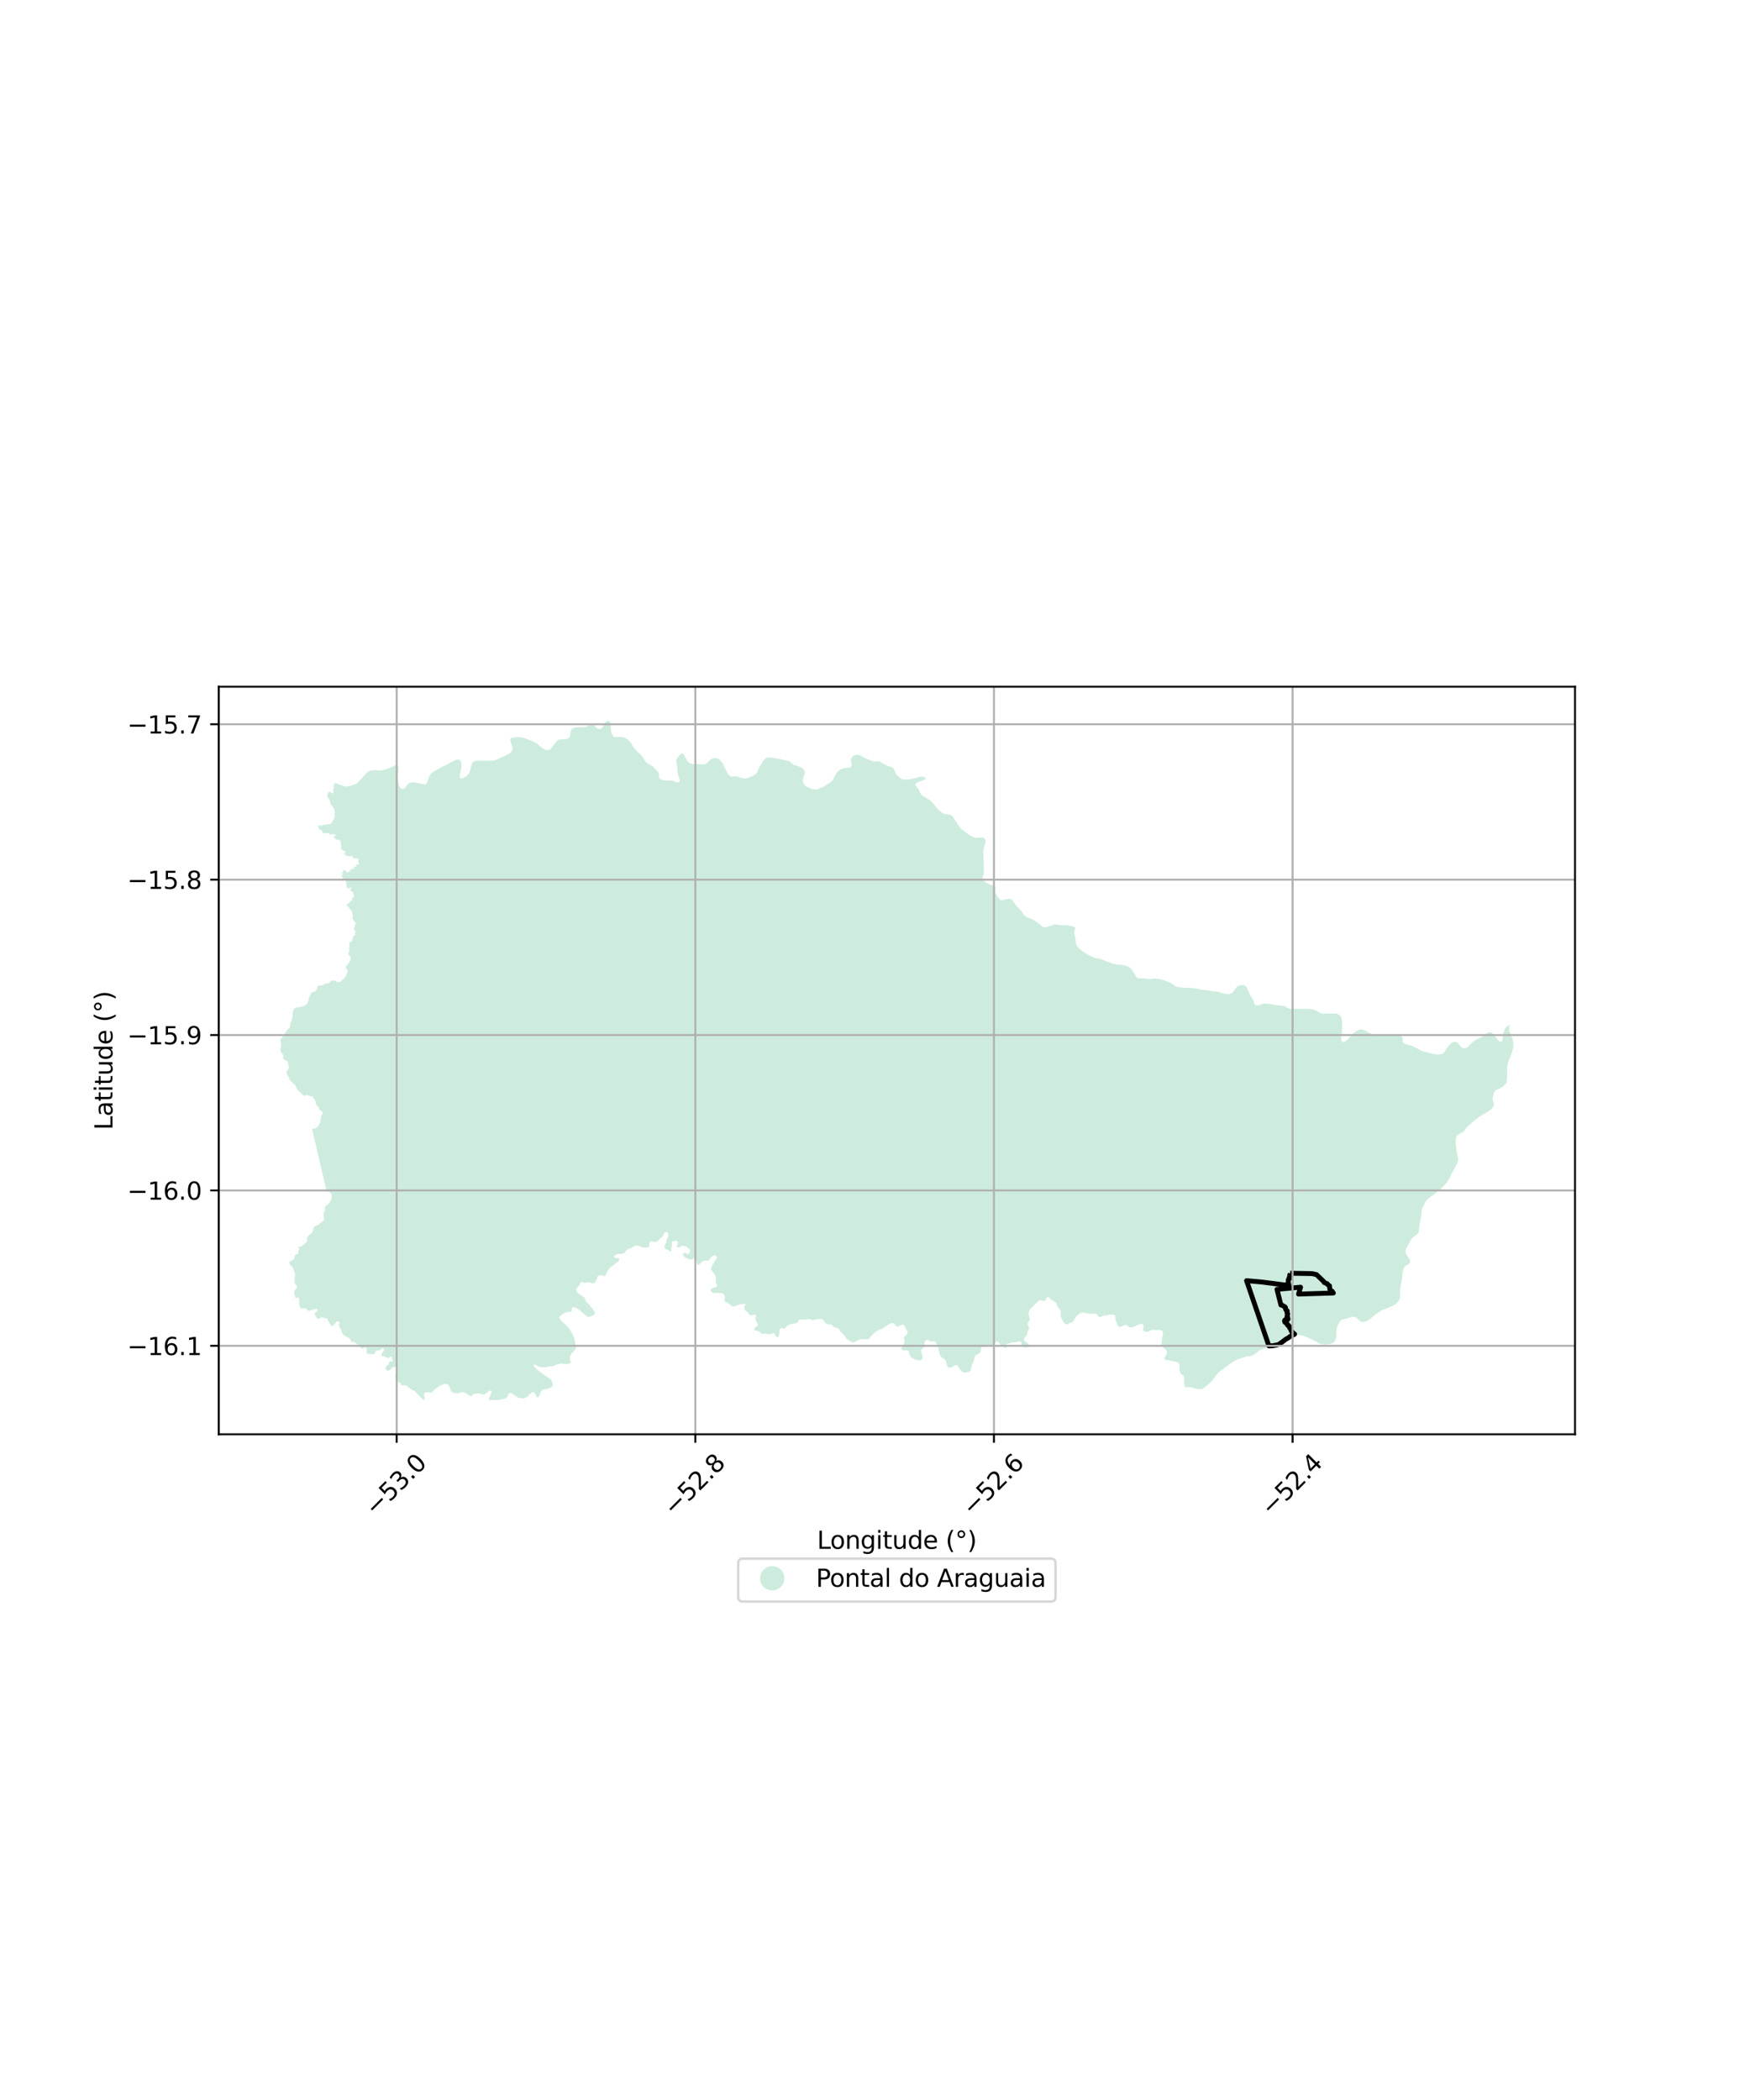 <?xml version="1.0" encoding="utf-8" standalone="no"?>
<!DOCTYPE svg PUBLIC "-//W3C//DTD SVG 1.1//EN"
  "http://www.w3.org/Graphics/SVG/1.1/DTD/svg11.dtd">
<svg xmlns:xlink="http://www.w3.org/1999/xlink" width="720pt" height="864pt" viewBox="0 0 720 864" xmlns="http://www.w3.org/2000/svg" version="1.1">
 <defs>
  <style type="text/css">*{stroke-linejoin: round; stroke-linecap: butt}</style>
 </defs>
 <g id="figure_1">
  <g id="patch_1">
   <path d="M 0 864 
L 720 864 
L 720 0 
L 0 0 
z
" style="fill: #ffffff"/>
  </g>
  <g id="axes_1">
   <g id="patch_2">
    <path d="M 90 590.115 
L 648 590.115 
L 648 282.525 
L 90 282.525 
z
" style="fill: #ffffff"/>
   </g>
   <g id="PatchCollection_1">
    <path d="M 409.502 365.972 
L 409.397 366.749 
L 409.725 367.7 
L 410.385 368.843 
L 411.484 370.18 
L 412.11 370.437 
L 414.311 369.885 
L 415.379 369.788 
L 415.922 369.918 
L 416.401 370.217 
L 416.458 370.296 
L 417.974 372.4 
L 418.337 372.796 
L 419.489 374.056 
L 420.505 375.287 
L 420.944 375.967 
L 421.147 376.282 
L 421.79 376.941 
L 422.514 377.353 
L 422.728 377.475 
L 425.127 378.42 
L 425.689 378.762 
L 425.978 378.972 
L 427.417 380.019 
L 428.394 380.89 
L 429.123 381.317 
L 429.707 381.49 
L 430.482 381.475 
L 432.768 380.755 
L 433.728 380.359 
L 434.779 380.369 
L 436.075 380.59 
L 439.191 380.76 
L 439.84 380.828 
L 441.201 381.093 
L 441.292 381.12 
L 441.991 381.329 
L 442.386 381.754 
L 442.234 382.469 
L 441.956 383.311 
L 441.95 384.09 
L 442.297 385.337 
L 442.498 386.456 
L 442.574 387.426 
L 442.712 388.085 
L 442.857 388.777 
L 443.789 390.091 
L 445.017 391.112 
L 447.182 392.561 
L 448.871 393.459 
L 450.185 394.017 
L 450.979 394.234 
L 452.505 394.393 
L 457.242 396.282 
L 458.119 396.563 
L 460.397 396.917 
L 462.007 397.055 
L 463.261 397.317 
L 464.492 397.853 
L 465.677 398.958 
L 466.546 400.271 
L 467.579 402.07 
L 467.954 402.368 
L 468.56 402.478 
L 470.026 402.585 
L 470.948 402.48 
L 471.984 402.761 
L 473.157 402.769 
L 474.783 402.642 
L 475.107 402.617 
L 476.6 402.728 
L 477.804 402.984 
L 478.615 403.217 
L 478.973 403.36 
L 480.01 403.773 
L 481.496 404.283 
L 482.62 404.973 
L 483.597 405.769 
L 483.985 405.96 
L 484.638 406.105 
L 486.838 406.375 
L 488.395 406.376 
L 491.299 406.557 
L 494.159 407.158 
L 494.941 407.279 
L 496.376 407.361 
L 497.523 407.531 
L 498.868 407.852 
L 500.162 407.924 
L 500.75 407.956 
L 500.891 407.959 
L 501.471 408.161 
L 502.55 408.484 
L 503.461 408.756 
L 505.227 409.053 
L 505.757 409.025 
L 506.701 408.627 
L 507.087 408.335 
L 507.492 407.933 
L 507.896 407.277 
L 508.27 406.86 
L 508.59 406.318 
L 508.914 405.956 
L 509.803 405.516 
L 510.241 405.398 
L 511.535 405.325 
L 511.856 405.409 
L 512.357 405.65 
L 512.538 405.738 
L 512.727 405.983 
L 513.055 406.41 
L 513.548 407.817 
L 513.644 407.981 
L 513.991 408.578 
L 514.393 409.457 
L 514.624 409.843 
L 515.146 410.517 
L 515.559 411.313 
L 515.732 411.696 
L 515.796 412.085 
L 515.936 412.487 
L 516.112 412.979 
L 516.35 413.386 
L 516.751 413.591 
L 517.234 413.676 
L 518.238 413.524 
L 519.412 413.042 
L 519.785 412.948 
L 519.948 412.908 
L 520 412.908 
L 520.654 412.91 
L 521.304 412.933 
L 522.993 413.147 
L 524.898 413.508 
L 528.452 413.95 
L 528.944 414.161 
L 529.735 414.742 
L 530.337 414.98 
L 531.08 415.09 
L 532.722 415.038 
L 533.388 415.073 
L 538.115 415.074 
L 539.725 415.206 
L 540.392 415.362 
L 541.131 415.621 
L 543.153 416.715 
L 543.655 416.916 
L 544.261 417.02 
L 544.924 417.051 
L 545.756 417.061 
L 546.864 416.984 
L 548.346 416.954 
L 549.928 417.04 
L 550.542 417.278 
L 551.104 417.661 
L 551.533 418.036 
L 551.81 418.619 
L 552.12 419.874 
L 552.213 422.293 
L 552.057 425.383 
L 551.801 427.611 
L 551.819 427.89 
L 552.071 428.511 
L 552.317 428.675 
L 552.623 428.712 
L 553.389 428.481 
L 553.803 428.23 
L 554.132 427.984 
L 554.848 427.281 
L 556.16 425.775 
L 556.499 425.462 
L 557.073 424.933 
L 557.211 424.806 
L 558.183 424.166 
L 559.032 423.726 
L 559.516 423.567 
L 559.701 423.548 
L 560.004 423.517 
L 560.367 423.546 
L 560.803 423.656 
L 561.493 423.922 
L 561.767 424.028 
L 562.731 424.641 
L 564.343 425.401 
L 565.299 425.713 
L 565.863 425.889 
L 566.941 426.09 
L 567.551 426.092 
L 569.144 425.918 
L 569.646 425.863 
L 571.413 425.751 
L 571.97 425.758 
L 573.838 425.782 
L 575.012 425.833 
L 575.605 425.967 
L 576.241 426.227 
L 576.464 426.384 
L 576.686 426.542 
L 576.932 426.828 
L 577.091 427.205 
L 577.093 427.811 
L 577.008 428.493 
L 577.192 428.914 
L 577.47 429.166 
L 578.029 429.492 
L 578.695 429.708 
L 580.652 430.174 
L 580.991 430.304 
L 581.329 430.434 
L 582.705 431.14 
L 584.346 432.091 
L 584.98 432.348 
L 588.423 433.334 
L 589.298 433.53 
L 590.173 433.726 
L 591.652 433.873 
L 592.043 433.827 
L 593.012 433.713 
L 593.496 433.522 
L 593.807 433.335 
L 594.271 432.821 
L 594.69 432.116 
L 595.128 431.382 
L 595.804 430.467 
L 596.072 430.187 
L 596.634 429.602 
L 597.521 428.951 
L 597.885 428.777 
L 598.608 428.629 
L 599.139 428.65 
L 599.365 428.742 
L 600.049 429.365 
L 600.502 430.059 
L 601.428 430.991 
L 601.612 431.093 
L 601.869 431.234 
L 602.472 431.269 
L 603.093 431.196 
L 603.295 431.119 
L 603.491 431.045 
L 604.072 430.608 
L 604.59 430.054 
L 605.348 429.245 
L 606.152 428.544 
L 606.565 428.273 
L 607.44 427.696 
L 607.739 427.553 
L 609.685 426.625 
L 609.778 426.554 
L 610.597 425.929 
L 611.394 425.32 
L 611.538 425.239 
L 612.217 424.856 
L 612.519 424.752 
L 612.821 424.649 
L 613.342 424.682 
L 613.369 424.694 
L 613.602 424.794 
L 614.195 425.21 
L 614.23 425.244 
L 614.356 425.364 
L 614.462 425.464 
L 615.931 427.356 
L 616.521 428.116 
L 616.831 428.391 
L 617.171 428.56 
L 617.299 428.571 
L 617.427 428.582 
L 617.532 428.591 
L 617.871 428.491 
L 618.111 428.077 
L 618.124 427.954 
L 618.259 426.654 
L 618.411 425.907 
L 618.63 424.829 
L 618.814 424.241 
L 619.069 423.67 
L 619.238 423.293 
L 619.501 422.851 
L 619.583 422.771 
L 619.725 422.632 
L 619.743 422.614 
L 620.067 422.296 
L 620.348 422.095 
L 620.404 422.071 
L 620.647 421.969 
L 620.688 421.952 
L 620.93 421.851 
L 621.288 421.816 
L 621.106 422.219 
L 620.959 422.817 
L 620.953 423.186 
L 620.923 423.785 
L 621.055 424.403 
L 621.067 424.461 
L 621.342 425.176 
L 622.09 426.924 
L 622.241 427.37 
L 622.487 428.343 
L 622.558 428.945 
L 622.623 429.627 
L 622.633 430.151 
L 622.636 430.348 
L 622.625 430.629 
L 622.613 430.91 
L 622.532 431.346 
L 622.086 432.764 
L 622.075 432.798 
L 621.749 433.752 
L 621.335 434.805 
L 620.735 436.439 
L 620.428 437.326 
L 620.248 438.082 
L 620.141 438.659 
L 620.091 439.472 
L 620.093 439.762 
L 620.1 440.543 
L 620.07 441.945 
L 620.054 442.643 
L 620.054 443.553 
L 619.992 444.341 
L 619.897 444.982 
L 619.718 445.595 
L 618.966 446.473 
L 618.773 446.656 
L 618.47 446.944 
L 617.902 447.277 
L 617.304 447.643 
L 616.604 448.012 
L 616.033 448.193 
L 615.544 448.4 
L 615.36 448.546 
L 615.239 448.643 
L 614.966 448.993 
L 614.701 449.599 
L 614.445 450.391 
L 614.249 451.114 
L 614.122 451.755 
L 614.128 452.178 
L 614.169 452.479 
L 614.183 452.578 
L 614.291 453.022 
L 614.506 453.417 
L 614.644 453.946 
L 614.628 454.443 
L 614.545 454.857 
L 614.522 454.924 
L 614.388 455.315 
L 614.039 455.824 
L 613.561 456.361 
L 612.697 457 
L 611.632 457.722 
L 609.69 458.77 
L 608.491 459.604 
L 606.26 461.315 
L 603.734 463.472 
L 603.145 464.163 
L 602.869 464.584 
L 602.73 464.796 
L 602.297 465.39 
L 602.143 465.508 
L 601.793 465.778 
L 601.218 466.1 
L 600.474 466.47 
L 599.936 466.839 
L 599.522 467.166 
L 599.172 467.756 
L 598.98 468.479 
L 598.971 468.608 
L 598.899 469.664 
L 599.039 471.181 
L 599.172 472.744 
L 599.385 474.039 
L 599.597 475.252 
L 599.777 475.911 
L 599.915 476.622 
L 599.863 477.413 
L 599.689 477.991 
L 599.63 478.189 
L 599.268 479.19 
L 598.661 480.23 
L 598.018 481.469 
L 597.442 482.474 
L 597.013 483.277 
L 596.954 483.388 
L 596.545 484.372 
L 596.036 485.257 
L 595.644 485.857 
L 595.387 486.251 
L 594.962 486.837 
L 594.211 487.599 
L 593.252 488.665 
L 590.98 490.65 
L 589.77 491.541 
L 588.757 492.271 
L 588.145 492.683 
L 587.609 493.177 
L 587.006 493.756 
L 586.593 494.281 
L 586.244 494.927 
L 586.235 494.944 
L 586.002 495.551 
L 585.714 496.054 
L 585.607 496.218 
L 585.395 496.543 
L 585.114 497.124 
L 585.074 497.33 
L 584.97 497.862 
L 584.84 498.763 
L 584.802 499.436 
L 584.755 500.143 
L 584.603 501.025 
L 584.521 501.397 
L 584.359 502.13 
L 584.138 503.171 
L 584.005 504.011 
L 583.968 504.306 
L 583.919 504.704 
L 583.809 505.417 
L 583.771 506.159 
L 583.764 506.68 
L 583.671 506.921 
L 583.611 507.075 
L 583.342 507.497 
L 582.775 508.029 
L 582 508.573 
L 581.202 509.211 
L 580.724 509.66 
L 580.382 510.223 
L 579.898 511.139 
L 579.731 511.523 
L 579.509 512.034 
L 579.022 512.831 
L 578.714 513.408 
L 578.605 513.653 
L 578.468 513.958 
L 578.303 514.539 
L 578.303 515.159 
L 578.559 515.931 
L 578.671 516.138 
L 579.049 516.839 
L 579.507 517.475 
L 579.909 518.084 
L 580.129 518.602 
L 580.191 519.096 
L 579.978 519.63 
L 579.841 519.759 
L 579.738 519.857 
L 579.459 520.12 
L 578.699 520.541 
L 578.684 520.55 
L 578.047 521.013 
L 577.566 521.573 
L 577.408 522.114 
L 577.337 522.359 
L 577.263 522.77 
L 577.026 524.103 
L 576.914 525.229 
L 576.681 526.91 
L 576.38 528.466 
L 576.082 530.082 
L 575.953 531.108 
L 575.993 532.196 
L 576.019 533.226 
L 575.997 533.646 
L 575.975 534.073 
L 575.73 534.794 
L 575.671 534.87 
L 575.381 535.241 
L 574.846 535.927 
L 574.003 536.7 
L 572.857 537.321 
L 571.29 538.027 
L 569.303 538.721 
L 569.033 538.852 
L 568.42 539.15 
L 567.147 539.951 
L 566.538 540.367 
L 565.521 541.063 
L 565.233 541.323 
L 564.146 542.299 
L 563.147 543.002 
L 562.305 543.521 
L 561.621 543.747 
L 561.044 543.927 
L 560.572 543.929 
L 559.97 543.764 
L 559.398 543.427 
L 558.809 542.846 
L 558.223 542.255 
L 558.083 542.152 
L 557.732 541.892 
L 557.049 541.733 
L 556.415 541.788 
L 556.13 541.813 
L 555.75 541.949 
L 554.986 542.222 
L 553.629 542.547 
L 552.483 542.86 
L 551.923 543.044 
L 551.295 543.69 
L 550.849 544.49 
L 550.481 545.147 
L 550.194 545.861 
L 549.958 546.715 
L 549.856 547.652 
L 549.82 548.684 
L 549.828 548.954 
L 549.846 549.557 
L 549.69 550.582 
L 549.407 551.368 
L 548.999 551.996 
L 548.457 552.52 
L 547.764 552.817 
L 546.812 553.013 
L 545.857 553.128 
L 544.629 553.108 
L 543.716 553.026 
L 542.9 552.816 
L 541.464 551.917 
L 540.458 551.435 
L 539.794 551.12 
L 538.963 550.726 
L 537.216 549.94 
L 536.224 549.607 
L 535.331 549.409 
L 534.421 549.293 
L 533.483 549.311 
L 532.494 549.459 
L 531.626 549.89 
L 530.459 550.605 
L 529.224 551.381 
L 528.114 552.274 
L 527.167 552.985 
L 526.754 553.234 
L 526.427 553.432 
L 525.606 553.754 
L 525.464 553.786 
L 524.393 554.034 
L 522.672 554.177 
L 521.156 554.48 
L 520.415 554.683 
L 519.271 555.063 
L 518.201 555.603 
L 517.353 556.322 
L 516.596 556.827 
L 515.767 557.462 
L 515.209 557.731 
L 514.667 557.894 
L 513.789 557.998 
L 513.027 558.042 
L 512.201 558.293 
L 511.191 558.581 
L 510.134 558.935 
L 509.042 559.369 
L 508.297 559.731 
L 507.514 560.163 
L 506.536 560.841 
L 505.647 561.495 
L 504.733 562.048 
L 503.879 562.703 
L 503.068 563.431 
L 502.257 563.935 
L 501.501 564.508 
L 500.993 565.064 
L 500.475 565.677 
L 499.934 566.416 
L 499.441 567.06 
L 498.974 567.734 
L 498.235 568.522 
L 497.297 569.444 
L 496.291 570.262 
L 495.504 570.89 
L 494.594 571.437 
L 493.532 571.593 
L 492.268 571.468 
L 490.879 570.99 
L 489.567 570.711 
L 488.629 570.683 
L 488.333 570.724 
L 487.836 570.791 
L 487.821 570.793 
L 487.747 570.817 
L 487.559 570.682 
L 487.271 569.344 
L 487.173 568.326 
L 487.182 567.23 
L 487.09 566.312 
L 486.918 566.024 
L 486.61 565.72 
L 486.281 565.611 
L 485.885 565.36 
L 485.614 564.601 
L 485.193 563.666 
L 485.224 562.891 
L 485.317 562.519 
L 485.371 561.924 
L 485.129 561.18 
L 485.072 561.006 
L 484.627 560.574 
L 483.997 560.336 
L 483.499 560.231 
L 482.74 560.07 
L 481.791 559.798 
L 480.328 559.642 
L 479.819 559.587 
L 479.163 559.16 
L 479.024 558.861 
L 479.098 558.658 
L 479.298 558.223 
L 479.744 557.605 
L 479.878 557.33 
L 479.985 557.11 
L 480.088 556.41 
L 480.128 555.962 
L 479.501 555.041 
L 478.796 554.682 
L 478.286 554.143 
L 477.944 553.133 
L 477.993 551.479 
L 478.533 548.247 
L 478.436 547.963 
L 478.365 547.756 
L 477.691 547.374 
L 477.644 547.36 
L 477.11 547.201 
L 476.221 547.26 
L 475.213 547.218 
L 474.516 547.092 
L 474.504 547.094 
L 473.927 547.177 
L 472.404 547.868 
L 472.324 547.904 
L 472.13 547.94 
L 471.023 547.892 
L 470.419 547.441 
L 470.325 547.044 
L 470.483 545.717 
L 470.412 545.365 
L 470.35 545.059 
L 470.167 544.818 
L 469.98 544.732 
L 469.698 544.725 
L 469.249 544.759 
L 469.117 544.789 
L 468.294 544.983 
L 467.086 545.646 
L 466.396 545.946 
L 465.788 546.053 
L 465.194 546.076 
L 464.67 545.975 
L 464.121 545.652 
L 463.517 545.161 
L 463.214 545.034 
L 462.647 545.14 
L 461.165 545.838 
L 460.667 545.946 
L 460.259 545.801 
L 460.226 545.79 
L 459.939 545.468 
L 459.775 545.151 
L 459.704 544.961 
L 458.977 543.031 
L 458.909 542.849 
L 458.843 542.363 
L 458.846 542.327 
L 458.906 541.391 
L 458.742 541.153 
L 458.26 540.969 
L 457.281 540.795 
L 456.438 540.9 
L 455.442 541.198 
L 454.835 541.166 
L 454.255 541.203 
L 452.925 541.805 
L 452.455 541.871 
L 452.07 541.701 
L 451.07 540.582 
L 450.768 540.455 
L 450.312 540.438 
L 449.322 540.575 
L 447.924 540.476 
L 447.161 540.343 
L 446.261 540.105 
L 445.276 540.067 
L 444.723 540.202 
L 444.086 540.53 
L 442.877 541.521 
L 442.361 542.267 
L 441.591 543.678 
L 441.231 543.912 
L 440.407 544.239 
L 439.833 544.463 
L 439.252 544.791 
L 438.959 544.898 
L 438.866 544.896 
L 438.628 544.892 
L 438.035 544.445 
L 437.855 544.224 
L 437.408 543.675 
L 436.832 542.554 
L 436.742 542.378 
L 436.471 541.723 
L 436.364 541.194 
L 436.423 539.819 
L 436.431 539.639 
L 436.351 539.25 
L 435.244 537.737 
L 435.094 537.532 
L 434.842 536.938 
L 434.836 536.914 
L 434.662 536.195 
L 434.43 535.887 
L 433.999 535.642 
L 433.749 535.499 
L 432.986 535.126 
L 432.464 534.734 
L 431.93 534.271 
L 431.505 533.796 
L 431.244 533.627 
L 431.009 533.639 
L 430.732 533.804 
L 430.223 534.819 
L 429.894 535.103 
L 429.175 535.222 
L 428.114 534.992 
L 427.535 534.988 
L 427.326 535.125 
L 427.004 535.475 
L 424.169 538.24 
L 423.556 538.999 
L 423.345 539.539 
L 423.202 540.261 
L 423.25 541.164 
L 423.666 542.75 
L 423.649 543.111 
L 423.133 543.871 
L 422.867 544.369 
L 422.767 544.827 
L 422.901 545.3 
L 423.296 545.984 
L 423.348 546.512 
L 423.301 546.953 
L 423.2 547.094 
L 422.813 547.855 
L 422.568 549.088 
L 422.363 549.443 
L 422.303 549.546 
L 421.955 549.877 
L 421.369 550.692 
L 421.27 551.08 
L 421.295 551.414 
L 421.816 551.918 
L 422.287 552.206 
L 423.236 553.061 
L 423.501 553.556 
L 423.526 553.931 
L 423.386 554.064 
L 423.22 554.206 
L 422.309 554.406 
L 421.865 554.446 
L 421.488 554.364 
L 421.204 554.302 
L 420.695 554.034 
L 420.339 553.629 
L 420.191 553.155 
L 420.203 552.967 
L 420.246 552.258 
L 419.886 551.975 
L 419.566 551.872 
L 419.096 551.897 
L 418.335 552.071 
L 417.658 552.219 
L 416.124 552.346 
L 415.384 552.589 
L 415.031 552.74 
L 414.381 552.86 
L 414.076 553.052 
L 413.949 553.377 
L 413.918 553.815 
L 414.025 554.302 
L 413.995 554.607 
L 413.87 554.745 
L 413.717 554.687 
L 413.498 554.604 
L 412.825 554.084 
L 412.262 553.788 
L 411.699 553.367 
L 411.627 553.259 
L 411.41 552.93 
L 411.13 552.505 
L 410.86 552.25 
L 410.385 551.815 
L 410.068 551.854 
L 409.54 552.267 
L 408.662 553.371 
L 408.272 553.757 
L 407.526 553.876 
L 406.767 553.829 
L 405.34 553.638 
L 404.642 553.659 
L 404.295 553.865 
L 404.003 554.141 
L 403.737 554.611 
L 403.421 556.164 
L 402.989 556.702 
L 402.614 556.977 
L 401.852 557.332 
L 401.353 557.648 
L 401.003 558.256 
L 400.862 559.012 
L 400.729 559.74 
L 399.943 561.401 
L 399.674 562.232 
L 399.526 563.523 
L 399.233 563.937 
L 398.786 564.27 
L 398.612 564.4 
L 398.002 564.629 
L 397.432 564.742 
L 396.586 564.736 
L 396.053 564.495 
L 395.587 564.117 
L 395.074 563.486 
L 394.671 562.957 
L 394.016 561.882 
L 393.618 561.67 
L 393.301 561.598 
L 392.927 561.651 
L 392.358 562.049 
L 391.679 562.419 
L 390.987 562.594 
L 390.407 562.673 
L 390.232 562.613 
L 390.002 562.533 
L 389.737 562.02 
L 389.695 561.869 
L 389.212 560.121 
L 388.694 559.228 
L 387.995 558.797 
L 387.555 558.535 
L 387.472 558.485 
L 386.965 557.853 
L 386.846 557.592 
L 386.653 557.17 
L 386.025 554.61 
L 385.605 553.492 
L 385.147 552.562 
L 384.98 552.24 
L 384.624 551.946 
L 384.155 551.845 
L 383.575 551.84 
L 383.009 551.905 
L 382.623 551.832 
L 382.005 551.369 
L 381.647 551.227 
L 381.302 551.225 
L 380.942 551.444 
L 380.552 551.857 
L 380.396 552.315 
L 380.295 552.883 
L 380.451 553.369 
L 380.37 553.912 
L 380.021 554.395 
L 379.659 554.712 
L 379.102 555.332 
L 378.948 555.692 
L 379.066 556.387 
L 379.483 557.78 
L 379.589 558.378 
L 379.474 558.919 
L 379.318 559.342 
L 378.945 559.567 
L 378.405 559.688 
L 377.908 559.684 
L 376.351 559.31 
L 375.1 558.578 
L 374.426 557.863 
L 374.347 557.78 
L 374.253 557.337 
L 373.948 555.916 
L 373.619 555.621 
L 372.231 555.583 
L 371.468 555.563 
L 371.393 555.531 
L 371.136 555.421 
L 370.917 555.169 
L 370.85 554.904 
L 370.921 554.599 
L 371.188 554.129 
L 371.453 553.756 
L 371.803 553.106 
L 372.127 552.317 
L 372.215 551.679 
L 371.891 550.76 
L 371.908 550.357 
L 372.105 549.9 
L 372.676 549.416 
L 373.078 549.075 
L 373.316 548.577 
L 373.37 548.277 
L 373.403 548.091 
L 373.364 547.758 
L 372.574 546.487 
L 372.344 545.874 
L 372.126 545.347 
L 371.826 545.106 
L 371.454 544.992 
L 371.014 545.059 
L 370.846 545.084 
L 370.803 545.107 
L 369.709 545.7 
L 369.376 545.878 
L 369.155 545.876 
L 368.825 545.679 
L 367.868 544.574 
L 367.331 544.389 
L 367.085 544.368 
L 366.793 544.343 
L 366.323 544.478 
L 366.307 544.489 
L 365.388 545.1 
L 364.256 545.725 
L 363.339 546.454 
L 361.678 547.151 
L 361.552 547.203 
L 361 547.537 
L 359.73 548.378 
L 358.847 549.235 
L 358.746 549.333 
L 358.049 550.161 
L 357.616 550.824 
L 357.311 551.016 
L 356.565 551.052 
L 355.771 551.01 
L 354.385 550.937 
L 353.652 551.125 
L 352.64 551.603 
L 351.461 552.246 
L 350.962 552.363 
L 350.591 552.308 
L 349.726 551.718 
L 348.847 551.252 
L 348.312 550.789 
L 347.315 549.42 
L 346.782 548.777 
L 346.082 548.285 
L 345.785 547.861 
L 345.239 546.82 
L 344.745 546.44 
L 343.299 546.025 
L 342.873 545.758 
L 342.504 545.31 
L 342.147 545.002 
L 341.776 544.902 
L 340.881 544.872 
L 340.148 544.707 
L 339.723 544.371 
L 339.299 543.936 
L 338.823 543.236 
L 338.479 542.943 
L 337.943 542.661 
L 336.985 542.675 
L 336.065 542.701 
L 335.387 542.862 
L 334.545 543.145 
L 334.391 543.194 
L 333.964 543.072 
L 333.194 542.733 
L 332.678 542.669 
L 331.466 543.01 
L 330.087 542.831 
L 329.308 542.838 
L 329.047 542.902 
L 328.867 542.95 
L 328.667 543.164 
L 328.537 543.305 
L 328.242 543.967 
L 328.242 543.969 
L 328.239 543.97 
L 328.064 544.099 
L 327.867 544.243 
L 327.216 544.488 
L 325.774 544.724 
L 324.797 544.884 
L 324.481 545.072 
L 323.923 545.404 
L 323.259 546.152 
L 322.961 546.494 
L 322.712 546.616 
L 322.201 546.612 
L 321.566 546.399 
L 321.319 546.396 
L 321.028 546.561 
L 320.832 546.878 
L 320.726 548.058 
L 320.522 549.279 
L 320.353 549.694 
L 320.157 549.97 
L 319.88 550.176 
L 319.644 550.172 
L 319.438 550 
L 319.031 549.463 
L 318.451 548.503 
L 318.119 548.441 
L 316.9 548.936 
L 316.259 548.9 
L 314.996 548.714 
L 314.329 548.698 
L 313.79 548.791 
L 313.459 548.746 
L 313.033 548.52 
L 312.696 548.13 
L 312.564 548.025 
L 312.252 547.777 
L 311.84 547.607 
L 310.898 547.496 
L 310.549 547.305 
L 310.353 547.067 
L 310.286 546.83 
L 310.386 546.498 
L 310.553 546.364 
L 310.564 546.355 
L 311.526 545.563 
L 311.749 545.315 
L 311.823 544.976 
L 311.8 544.906 
L 311.699 544.606 
L 311.11 543.449 
L 311.045 543.321 
L 310.918 543.073 
L 310.804 542.737 
L 310.779 542.384 
L 310.837 542.079 
L 311.076 541.637 
L 311.092 541.359 
L 310.925 541.122 
L 310.598 540.952 
L 310.17 540.948 
L 308.83 541.09 
L 308.417 540.975 
L 308.075 540.667 
L 307.912 540.276 
L 307.626 539.927 
L 306.706 539.252 
L 306.488 538.959 
L 306.285 538.498 
L 306.222 537.762 
L 306.392 537.263 
L 306.567 536.959 
L 306.742 536.655 
L 306.828 536.478 
L 306.803 536.393 
L 306.45 536.401 
L 306.34 536.404 
L 306.063 536.477 
L 304.755 536.596 
L 304.715 536.605 
L 304.647 536.62 
L 304.147 536.73 
L 303.201 537.096 
L 302.125 537.504 
L 301.71 537.556 
L 301.325 537.442 
L 300.789 537.173 
L 300.504 536.931 
L 300.162 536.6 
L 299.501 536.093 
L 298.908 535.795 
L 298.456 535.639 
L 298.102 535.477 
L 298.031 535.219 
L 298.186 534.372 
L 298.224 534.161 
L 298.248 534.026 
L 298.217 533.509 
L 298.154 533.266 
L 298.038 532.816 
L 297.82 532.495 
L 297.436 532.214 
L 297.009 532.057 
L 295.477 532.03 
L 294.843 531.927 
L 293.836 531.974 
L 293.395 531.887 
L 292.996 531.689 
L 292.722 531.465 
L 292.487 531.197 
L 292.382 530.85 
L 292.412 530.587 
L 292.577 530.276 
L 292.58 530.269 
L 292.955 530.064 
L 294.81 529.441 
L 295.087 529.263 
L 295.131 529.013 
L 294.544 527.889 
L 294.52 527.843 
L 294.482 527.726 
L 294.392 527.451 
L 294.398 527.308 
L 294.538 526.519 
L 294.574 525.965 
L 294.53 525.732 
L 294.412 525.107 
L 293.814 524.056 
L 293.025 523.013 
L 292.639 522.414 
L 292.594 521.822 
L 292.691 521.396 
L 292.941 520.787 
L 293.418 519.891 
L 294.205 518.593 
L 294.388 518.355 
L 294.901 517.686 
L 294.957 517.357 
L 294.888 517.166 
L 294.795 516.91 
L 294.279 516.566 
L 293.929 516.493 
L 293.685 516.504 
L 293.031 516.832 
L 292.495 517.319 
L 291.842 518.271 
L 291.476 518.545 
L 291.068 518.711 
L 289.649 518.643 
L 289.265 518.777 
L 287.574 520.318 
L 287.305 520.366 
L 287.055 520.282 
L 286.831 520.06 
L 286.683 519.678 
L 286.666 519.636 
L 286.534 518.993 
L 286.29 518.379 
L 286.077 517.776 
L 285.859 517.597 
L 285.74 517.499 
L 285.539 517.567 
L 285.059 517.991 
L 284.714 518.12 
L 284.294 518.167 
L 283.838 518.144 
L 283.263 517.969 
L 282.141 517.512 
L 281.593 517.123 
L 281.277 516.723 
L 281.119 516.379 
L 281.081 516.155 
L 281.052 515.984 
L 281.212 515.658 
L 281.42 515.471 
L 281.698 515.379 
L 282.071 515.401 
L 282.665 515.928 
L 282.897 516.053 
L 283.117 516.028 
L 283.395 515.871 
L 283.865 515.199 
L 283.961 514.934 
L 283.969 514.555 
L 283.847 514.151 
L 283.569 513.758 
L 282.548 513.092 
L 282.326 512.948 
L 282.192 512.912 
L 282.013 512.863 
L 281.699 512.726 
L 281.398 512.594 
L 281.003 512.53 
L 280.559 512.579 
L 280.512 512.584 
L 279.922 512.85 
L 279.499 513.186 
L 278.885 513.278 
L 278.698 513.236 
L 278.526 513.064 
L 278.473 512.569 
L 278.609 512.232 
L 278.862 511.606 
L 278.897 511.222 
L 278.806 510.875 
L 278.657 510.66 
L 278.378 510.506 
L 278.025 510.491 
L 277.82 510.482 
L 276.924 510.688 
L 276.665 510.862 
L 276.488 511.075 
L 276.402 512.378 
L 276.193 514.033 
L 276.268 514.789 
L 276.192 514.883 
L 276.029 514.948 
L 275.754 514.854 
L 274.814 514.285 
L 274.231 514.04 
L 273.686 513.721 
L 273.389 513.366 
L 273.316 513.033 
L 273.305 512.981 
L 273.434 512.49 
L 273.761 511.862 
L 274.09 511.23 
L 274.321 509.884 
L 274.939 508.636 
L 274.981 508.095 
L 274.942 507.584 
L 274.8 507.287 
L 274.521 507.045 
L 274.177 506.929 
L 274.012 506.93 
L 273.764 506.931 
L 273.481 507.124 
L 273.291 507.418 
L 272.717 508.572 
L 272.471 508.854 
L 271.475 509.664 
L 270.799 510.388 
L 270.238 510.806 
L 269.761 511.003 
L 269.272 511.03 
L 268.355 510.72 
L 267.78 510.683 
L 267.579 510.782 
L 267.364 510.975 
L 267.223 511.327 
L 267.094 512.51 
L 267.004 512.774 
L 266.762 513.063 
L 266.412 513.247 
L 264.746 513.295 
L 262.582 512.551 
L 262.1 512.478 
L 261.486 512.51 
L 260.978 512.695 
L 260.706 512.889 
L 259.75 513.452 
L 258.903 513.728 
L 258.287 513.993 
L 257.815 514.279 
L 257.441 514.696 
L 257.136 515.175 
L 256.878 515.581 
L 256.647 515.712 
L 254.497 515.893 
L 253.813 516.045 
L 253.329 516.259 
L 252.837 516.567 
L 252.668 516.826 
L 252.621 517.086 
L 252.756 517.339 
L 252.999 517.511 
L 253.759 517.6 
L 254.456 517.682 
L 254.873 517.95 
L 254.89 518.12 
L 254.521 518.778 
L 254.06 519.221 
L 253.407 519.744 
L 253.067 520.017 
L 251.146 521.479 
L 250.574 522.018 
L 249.576 523.735 
L 249.015 524.845 
L 248.769 525.057 
L 248.432 525.046 
L 247.975 524.949 
L 247.596 524.719 
L 247.29 524.64 
L 246.682 524.666 
L 246.356 524.777 
L 246.085 524.944 
L 245.87 525.226 
L 245.633 525.803 
L 245.426 526.501 
L 245.031 527.328 
L 244.487 527.903 
L 244.255 528.008 
L 243.735 528.041 
L 242.737 527.66 
L 242.144 527.504 
L 241.731 527.5 
L 240.765 527.731 
L 240.364 527.746 
L 240.064 527.712 
L 239.559 527.442 
L 239.22 527.394 
L 238.985 527.594 
L 238.791 527.902 
L 238.783 528.018 
L 238.409 528.723 
L 237.555 529.648 
L 237.301 530.099 
L 237.135 530.639 
L 237.139 530.977 
L 237.141 531.118 
L 237.283 531.421 
L 237.605 531.82 
L 237.626 531.845 
L 237.648 531.872 
L 238.748 532.745 
L 239.507 533.177 
L 239.975 533.443 
L 240.422 533.85 
L 240.587 534.123 
L 240.957 535.075 
L 241.041 535.292 
L 241.449 535.837 
L 242.665 537.034 
L 243.004 537.468 
L 243.897 538.612 
L 244.565 539.572 
L 244.724 539.923 
L 244.771 540.289 
L 244.72 540.592 
L 244.597 540.791 
L 244.1 541.152 
L 242.71 541.776 
L 242.178 541.859 
L 241.928 541.806 
L 241.628 541.671 
L 240.522 540.748 
L 239.975 540.342 
L 239.646 540.098 
L 239.05 539.494 
L 238.44 538.972 
L 237.489 538.32 
L 237.229 538.21 
L 236.611 537.948 
L 236 537.812 
L 235.627 537.872 
L 235.389 538.024 
L 235.276 538.316 
L 235.222 539.353 
L 235.156 539.534 
L 235.049 539.633 
L 234.835 539.695 
L 233.351 539.788 
L 232.861 539.935 
L 231.767 540.447 
L 231.047 540.94 
L 230.674 541.203 
L 230.52 541.299 
L 230.214 541.637 
L 230.083 541.9 
L 230.155 542.228 
L 230.295 542.511 
L 230.918 543.369 
L 231.221 543.787 
L 232.491 544.851 
L 232.805 545.162 
L 233.428 545.779 
L 233.62 545.994 
L 234.328 546.786 
L 234.869 547.675 
L 235.681 549.332 
L 235.944 549.869 
L 236.258 550.63 
L 236.735 552.543 
L 236.96 554.642 
L 236.87 554.937 
L 236.614 555.331 
L 235.124 556.874 
L 234.813 557.362 
L 234.525 558.072 
L 234.415 558.436 
L 234.393 558.801 
L 234.459 559.113 
L 234.495 559.287 
L 234.806 560.247 
L 234.835 560.506 
L 234.802 560.663 
L 234.728 560.739 
L 234.461 560.937 
L 233.921 561.115 
L 233.351 561.21 
L 232.756 561.236 
L 232.163 561.158 
L 231.048 561.057 
L 230.578 561.065 
L 229.016 561.441 
L 227.986 561.822 
L 227.476 562.095 
L 227.194 562.161 
L 226.367 562.132 
L 225.738 562.176 
L 224.78 562.498 
L 222.257 562.468 
L 221.851 562.364 
L 220.438 561.519 
L 219.906 561.47 
L 219.519 561.702 
L 219.524 561.872 
L 219.613 562.061 
L 219.866 562.433 
L 220.751 563.266 
L 220.989 563.489 
L 222.226 564.502 
L 222.776 564.805 
L 223.314 565.198 
L 224.278 566.039 
L 225.548 566.795 
L 226.073 567.174 
L 226.245 567.299 
L 226.315 567.362 
L 226.481 567.515 
L 226.593 567.618 
L 227 568.271 
L 227.364 569.142 
L 227.433 569.596 
L 227.398 569.98 
L 227.276 570.281 
L 227.01 570.581 
L 226.651 570.811 
L 225.765 571.193 
L 225.036 571.445 
L 223.167 571.818 
L 222.851 572.123 
L 222.437 572.805 
L 222.308 573.309 
L 221.917 574.263 
L 221.72 574.582 
L 221.524 574.826 
L 221.36 574.912 
L 221.198 574.898 
L 221.023 574.802 
L 220.595 574.357 
L 220.383 573.856 
L 220.319 573.706 
L 219.93 573.11 
L 219.589 572.799 
L 219.579 572.794 
L 219.364 572.708 
L 218.868 572.899 
L 217.906 573.6 
L 217.361 574.242 
L 217.168 574.47 
L 216.721 574.825 
L 215.665 575.319 
L 215.157 575.359 
L 213.781 575.213 
L 213.201 575 
L 212.01 574.294 
L 211.224 573.687 
L 210.605 573.338 
L 209.831 573.085 
L 209.637 573.09 
L 209.48 573.145 
L 209.176 573.545 
L 208.962 574.337 
L 208.121 575.186 
L 207.775 575.39 
L 205.45 575.939 
L 205.041 575.985 
L 203.042 576.001 
L 201.74 576.134 
L 201.369 576.079 
L 201.159 575.933 
L 201.124 575.523 
L 201.187 575.241 
L 201.189 575.233 
L 201.482 574.663 
L 202.104 573.132 
L 202.241 572.491 
L 202.158 572.276 
L 202.076 572.149 
L 202.004 572.128 
L 201.872 572.09 
L 201.437 572.187 
L 201.091 572.378 
L 199.722 573.437 
L 199.3 573.647 
L 198.704 573.66 
L 198.681 573.661 
L 198.341 573.668 
L 198.085 573.674 
L 197.787 573.394 
L 197.544 573.353 
L 196.768 573.277 
L 196.398 573.446 
L 196.021 573.414 
L 195.862 573.401 
L 195.578 573.377 
L 195.171 573.397 
L 194.887 573.445 
L 194.588 573.686 
L 194.206 574.144 
L 193.988 574.318 
L 193.812 574.384 
L 193.288 574.23 
L 191.476 573.18 
L 190.725 572.754 
L 190.388 572.737 
L 189.578 572.851 
L 188.523 573.235 
L 187.285 573.219 
L 186.361 572.954 
L 186.115 572.889 
L 185.751 572.557 
L 185.54 572.204 
L 185.498 572.134 
L 185.327 571.739 
L 185.197 571.181 
L 184.903 570.359 
L 184.589 569.914 
L 184.437 569.801 
L 184.053 569.515 
L 183.623 569.308 
L 183.138 569.33 
L 181.109 569.935 
L 180.688 570.243 
L 180.168 570.733 
L 179.248 571.301 
L 178.704 571.769 
L 177.763 572.874 
L 177.547 572.953 
L 177.223 572.991 
L 175.997 572.789 
L 175.525 572.784 
L 175.052 572.875 
L 174.713 573.102 
L 174.507 573.439 
L 174.462 573.914 
L 174.749 575.034 
L 174.665 575.2 
L 174.61 575.308 
L 174.651 575.795 
L 174.58 575.909 
L 174.434 575.969 
L 174.336 575.925 
L 174.154 575.843 
L 173.904 575.653 
L 173.707 575.502 
L 173.026 574.824 
L 172.696 574.496 
L 171.814 573.491 
L 171.435 573.265 
L 171.278 573.051 
L 170.992 572.663 
L 170.697 572.376 
L 170.194 572.133 
L 169.4 571.804 
L 168.107 570.818 
L 167.502 570.261 
L 167.025 570.041 
L 166.95 570.022 
L 166.63 569.937 
L 166.096 569.91 
L 165.433 569.995 
L 165.167 569.947 
L 165.013 569.624 
L 164.846 569.148 
L 164.824 569.085 
L 164.59 568.906 
L 164.379 568.814 
L 164.056 568.673 
L 163.733 568.547 
L 163.092 568.163 
L 163.042 568.021 
L 162.729 567.131 
L 162.587 566.389 
L 162.614 565.805 
L 162.849 565.202 
L 163.049 565.029 
L 163.364 564.42 
L 163.5 564.157 
L 163.568 563.624 
L 163.547 563.153 
L 163.387 562.745 
L 162.461 562.311 
L 162.193 562.302 
L 161.578 562.579 
L 161.217 562.843 
L 160.621 563.454 
L 160.334 563.651 
L 160.08 563.826 
L 159.727 563.916 
L 159.361 563.903 
L 158.996 563.728 
L 158.817 563.336 
L 158.736 563.264 
L 158.653 562.921 
L 158.684 562.497 
L 158.967 562.145 
L 159.703 561.589 
L 159.871 561.281 
L 160.011 560.628 
L 160.246 560.299 
L 160.522 560.187 
L 161.146 560.158 
L 161.325 560.15 
L 161.52 559.997 
L 161.558 559.967 
L 161.607 559.787 
L 161.23 558.765 
L 161.246 558.463 
L 161.248 558.415 
L 161.088 558.146 
L 161.007 558.076 
L 160.906 558.077 
L 160.458 558.306 
L 160.421 558.325 
L 160.182 558.538 
L 159.991 558.629 
L 159.506 558.65 
L 158.857 558.472 
L 158.388 558.108 
L 158.363 558.098 
L 158.313 558.077 
L 158.073 557.978 
L 157.381 558.083 
L 157.216 558.037 
L 157.076 557.924 
L 156.938 557.507 
L 156.976 557.33 
L 157.199 556.793 
L 157.508 556.358 
L 157.811 555.789 
L 157.932 555.354 
L 157.927 555.071 
L 157.887 554.968 
L 157.853 554.881 
L 157.717 554.741 
L 157.537 554.676 
L 157.298 554.727 
L 157.006 554.898 
L 156.331 555.454 
L 155.986 555.64 
L 154.995 555.731 
L 154.648 555.877 
L 154.473 556.129 
L 154.333 556.699 
L 154.142 556.948 
L 153.962 557.036 
L 153.796 557.085 
L 153.641 557.13 
L 153.198 557.174 
L 152.209 557.113 
L 151.211 556.854 
L 150.88 556.582 
L 150.744 556.074 
L 150.977 555.433 
L 150.903 554.829 
L 150.734 554.649 
L 150.65 554.56 
L 150.563 554.467 
L 150.294 554.316 
L 150.098 554.294 
L 149.889 554.363 
L 149.53 554.645 
L 149.292 554.832 
L 149.048 554.904 
L 148.714 554.85 
L 148.224 554.342 
L 147.585 553.434 
L 146.866 552.998 
L 145.928 552.316 
L 145.408 552.028 
L 145.079 551.998 
L 144.844 552.23 
L 144.615 552.224 
L 144.408 551.902 
L 144.381 551.387 
L 144.171 551.038 
L 144.017 550.916 
L 143.764 550.639 
L 143.356 550.366 
L 142.271 549.868 
L 141.748 549.55 
L 141.277 549.13 
L 140.821 548.549 
L 140.551 547.956 
L 140.362 547.046 
L 140.091 546.595 
L 139.641 546.034 
L 139.506 545.679 
L 139.416 545.043 
L 139.686 544.386 
L 139.67 544.085 
L 139.646 544.046 
L 139.555 543.902 
L 139.271 543.744 
L 139.191 543.7 
L 138.852 543.695 
L 138.545 543.79 
L 138.18 544.069 
L 137.847 544.565 
L 137.769 544.737 
L 137.315 545.018 
L 137.211 545.207 
L 137.084 545.436 
L 136.851 545.587 
L 136.671 545.592 
L 136.145 545.273 
L 135.672 544.613 
L 135.261 543.869 
L 134.929 543.483 
L 134.769 542.69 
L 134.624 542.516 
L 134.414 542.4 
L 133.802 542.379 
L 133.645 542.423 
L 133.433 542.329 
L 133.255 542.25 
L 132.957 542.015 
L 132.539 541.957 
L 132.061 542.105 
L 131.845 542.27 
L 131.587 542.466 
L 131.271 542.601 
L 130.791 542.567 
L 130.38 542.343 
L 130.141 541.947 
L 130.02 541.537 
L 129.54 540.931 
L 129.453 540.721 
L 129.439 540.471 
L 129.574 540.207 
L 130.446 539.495 
L 130.617 539.119 
L 130.598 538.84 
L 130.427 538.586 
L 130.27 538.522 
L 130.131 538.578 
L 129.932 538.552 
L 128.233 538.911 
L 127.312 539.347 
L 126.738 539.272 
L 126.54 539.159 
L 126.318 538.92 
L 126.076 538.54 
L 125.885 538.369 
L 125.63 538.274 
L 125.18 538.191 
L 124.562 538.405 
L 123.988 538.334 
L 123.572 537.932 
L 123.098 536.883 
L 123.079 535.927 
L 123.207 534.971 
L 123.026 534.263 
L 122.81 533.932 
L 122.747 533.902 
L 122.524 533.797 
L 122.465 533.801 
L 122.186 533.817 
L 121.809 534.065 
L 121.665 534.059 
L 121.485 533.951 
L 121.331 533.414 
L 121.375 532.858 
L 121.112 532.541 
L 120.933 532.326 
L 120.984 531.776 
L 121.258 530.823 
L 121.518 530.522 
L 121.997 530.122 
L 122.189 529.826 
L 122.156 529.012 
L 121.745 528.635 
L 121.47 528.256 
L 121.323 527.911 
L 121.221 527.468 
L 121.171 526.886 
L 121.195 526.197 
L 121.375 524.619 
L 121.356 523.959 
L 121.256 523.51 
L 120.86 522.809 
L 120.704 522.1 
L 120.285 521.37 
L 119.951 520.908 
L 119.359 520.325 
L 119.032 519.87 
L 119.03 519.346 
L 119.18 519.064 
L 119.419 518.911 
L 120.246 518.611 
L 120.922 518.057 
L 121.163 517.552 
L 121.231 516.792 
L 121.321 516.55 
L 121.745 516.173 
L 122.48 515.816 
L 122.719 515.519 
L 122.729 515.234 
L 122.676 515.032 
L 122.717 514.788 
L 122.775 514.599 
L 123.096 514.057 
L 123.157 513.792 
L 122.756 513.296 
L 122.723 513.03 
L 122.938 512.906 
L 123.367 513.003 
L 123.634 512.953 
L 123.821 512.835 
L 123.997 512.775 
L 124.762 512.142 
L 125.401 511.699 
L 126.108 511.03 
L 126.361 510.672 
L 126.454 510.232 
L 126.256 509.551 
L 126.257 509.389 
L 126.416 508.982 
L 126.826 508.453 
L 127.976 507.466 
L 128.615 506.892 
L 128.688 506.647 
L 128.858 505.965 
L 128.826 505.715 
L 128.969 505.119 
L 129.117 504.898 
L 129.235 504.784 
L 129.488 504.537 
L 129.917 504.317 
L 130.164 504.28 
L 130.54 504.048 
L 131.267 503.863 
L 131.431 503.722 
L 131.605 503.243 
L 131.706 503.123 
L 131.892 503.033 
L 132.155 503.027 
L 132.32 502.932 
L 132.566 502.54 
L 132.721 502.412 
L 132.908 502.362 
L 133.051 502.212 
L 133.191 502.068 
L 133.313 501.811 
L 133.344 501.493 
L 133.326 501.232 
L 133.141 500.655 
L 133.222 500.038 
L 133.143 499.67 
L 133.129 499.295 
L 133.24 498.824 
L 133.59 498.227 
L 133.738 497.723 
L 133.753 497.248 
L 133.662 496.991 
L 133.64 496.655 
L 133.87 496.316 
L 135.113 495.288 
L 135.5 494.866 
L 136.07 494.038 
L 136.399 493.134 
L 136.459 492.786 
L 136.429 492.681 
L 136.541 492.149 
L 136.492 491.66 
L 136.378 491.389 
L 136.001 490.849 
L 135.749 490.702 
L 135.614 490.482 
L 134.966 490.214 
L 134.511 489.77 
L 134.244 489.591 
L 128.415 464.564 
L 128.413 464.556 
L 129.34 464.318 
L 129.754 464.212 
L 130.164 464.043 
L 130.515 463.792 
L 131.047 463.187 
L 131.781 461.62 
L 131.87 461.191 
L 131.898 460.796 
L 131.971 459.741 
L 132.176 459.14 
L 132.414 458.713 
L 132.563 458.447 
L 132.683 458.096 
L 132.681 457.691 
L 132.557 457.387 
L 132.249 457.137 
L 132.094 457.063 
L 131.582 456.818 
L 131.397 456.482 
L 131.371 456.146 
L 131.359 455.983 
L 131.194 455.538 
L 130.375 454.934 
L 130.228 454.722 
L 129.976 454.123 
L 129.825 453.706 
L 129.733 452.811 
L 129.528 452.477 
L 129.491 452.437 
L 129.13 452.058 
L 128.664 451.342 
L 128.635 451.298 
L 128.468 451.14 
L 128.313 451.093 
L 128.073 451.02 
L 127.417 450.97 
L 126.559 450.739 
L 125.97 450.438 
L 125.581 450.798 
L 125.375 450.865 
L 125.205 450.854 
L 124.679 450.572 
L 124.266 450.046 
L 123.947 449.86 
L 122.803 448.878 
L 122.359 448.327 
L 121.897 447.443 
L 121.587 446.576 
L 121.111 446.146 
L 120.596 445.835 
L 120.016 445.023 
L 119.471 444.629 
L 119.221 444.38 
L 118.846 443.116 
L 118.252 442.3 
L 117.904 441.437 
L 117.888 441.025 
L 117.982 440.723 
L 118.628 439.826 
L 118.697 439.729 
L 118.912 439.191 
L 118.893 438.748 
L 118.622 437.953 
L 118.434 437.022 
L 118.228 436.698 
L 117.382 436.219 
L 117.016 436.012 
L 116.516 435.578 
L 116.427 435.21 
L 116.623 434.684 
L 116.66 434.339 
L 116.48 433.977 
L 116.149 433.622 
L 115.81 433.125 
L 115.364 432.127 
L 115.391 431.51 
L 115.538 430.83 
L 115.631 429.766 
L 115.612 429.394 
L 115.413 428.324 
L 115.49 427.515 
L 115.647 427.264 
L 116.667 426.167 
L 117.15 425.382 
L 117.636 424.334 
L 118.04 424.044 
L 118.19 423.777 
L 118.4 423.408 
L 119.042 423 
L 119.234 422.76 
L 119.412 422.32 
L 119.414 421.43 
L 119.452 421.23 
L 119.48 421.078 
L 119.692 420.585 
L 120.006 419.854 
L 120.052 419.503 
L 120.034 419.093 
L 120.026 418.888 
L 120.149 418.766 
L 120.287 418.63 
L 120.409 418.342 
L 120.393 417.526 
L 120.382 416.939 
L 120.464 416.476 
L 120.712 415.698 
L 120.895 415.287 
L 121.079 415.034 
L 121.772 414.497 
L 122.75 414.486 
L 123.995 414.193 
L 124.194 414.146 
L 125.25 413.773 
L 125.869 413.421 
L 126.191 413.125 
L 126.221 413.092 
L 126.447 412.839 
L 126.655 412.459 
L 127.314 410.11 
L 127.327 410.062 
L 127.662 409.375 
L 127.889 408.763 
L 128.098 408.53 
L 128.614 408.213 
L 128.902 408.096 
L 129.562 407.969 
L 129.933 407.745 
L 130.155 407.137 
L 130.494 406.691 
L 130.615 405.952 
L 130.766 405.712 
L 130.919 405.582 
L 131.378 405.423 
L 132.275 405.461 
L 132.851 405.362 
L 133.122 405.11 
L 133.577 404.837 
L 134.815 404.576 
L 134.917 404.555 
L 135.45 404.336 
L 135.869 403.982 
L 136.196 403.617 
L 136.266 403.539 
L 136.741 403.336 
L 137.636 403.389 
L 138.094 403.538 
L 138.762 404.074 
L 139.232 404.115 
L 139.765 404.005 
L 140.099 403.859 
L 140.183 403.823 
L 141.082 402.86 
L 141.766 402.349 
L 142.048 401.92 
L 142.35 401.336 
L 142.818 400.434 
L 142.866 400.25 
L 143.026 399.634 
L 143.013 399.292 
L 142.895 398.91 
L 142.734 398.688 
L 142.588 398.569 
L 142.233 398.279 
L 142.156 398.12 
L 142.158 397.957 
L 142.399 397.543 
L 142.511 397.404 
L 142.766 397.088 
L 143.422 396.422 
L 144.047 395.188 
L 144.223 394.704 
L 144.276 394.322 
L 144.146 393.551 
L 144.132 393.469 
L 143.587 393 
L 143.394 392.73 
L 143.322 392.522 
L 143.376 392.327 
L 143.346 392.265 
L 143.46 392.13 
L 143.445 392.036 
L 143.281 391.83 
L 143.298 391.65 
L 143.526 391.561 
L 143.876 391.169 
L 143.799 390.879 
L 143.609 390.647 
L 143.572 390.219 
L 143.499 389.997 
L 143.74 389.641 
L 143.832 389.504 
L 143.842 389.344 
L 143.686 388.831 
L 143.731 388.592 
L 143.792 388.267 
L 143.667 388.088 
L 143.656 387.854 
L 143.821 387.671 
L 143.992 387.669 
L 144.187 387.666 
L 144.309 387.552 
L 144.366 387.396 
L 144.919 387.283 
L 144.979 387.205 
L 145.023 386.474 
L 144.971 386.435 
L 145.249 385.527 
L 145.353 385.189 
L 145.487 385.025 
L 145.565 384.989 
L 146.13 384.724 
L 146.282 384.535 
L 146.226 384.366 
L 145.983 384.235 
L 145.948 384.216 
L 145.93 384.071 
L 146.057 383.81 
L 146.092 383.773 
L 146.403 383.451 
L 146.446 383.197 
L 146.262 383.053 
L 145.803 382.691 
L 145.682 382.374 
L 145.727 382.265 
L 145.563 382 
L 145.554 381.846 
L 145.879 381.555 
L 146.074 381.016 
L 146.059 380.643 
L 146.057 380.61 
L 146.399 380.053 
L 146.432 379.889 
L 146.218 379.586 
L 145.995 379.423 
L 145.741 379.064 
L 145.663 378.955 
L 145.565 378.63 
L 145.24 378.213 
L 145.054 377.773 
L 145.019 377.554 
L 145.12 377.047 
L 145.115 376.844 
L 145.109 376.588 
L 144.97 375.872 
L 144.637 374.737 
L 144.347 374.372 
L 144.032 374.075 
L 143.92 373.97 
L 143.666 373.612 
L 143.534 373.417 
L 143.265 373.016 
L 142.933 372.677 
L 142.745 372.57 
L 142.67 372.214 
L 142.731 372.019 
L 143.113 371.672 
L 143.6 371.539 
L 143.789 371.417 
L 144.389 370.469 
L 144.539 370.441 
L 144.747 370.551 
L 144.885 370.623 
L 144.978 370.572 
L 145.059 370.346 
L 145.03 370.302 
L 144.846 370.014 
L 144.808 369.725 
L 144.858 369.534 
L 145.437 369.233 
L 145.531 369.184 
L 145.64 369.059 
L 145.662 368.887 
L 145.432 368.594 
L 145.621 368.273 
L 145.578 367.934 
L 145.471 367.666 
L 145.018 366.996 
L 144.65 366.681 
L 144.574 366.616 
L 144.199 366.386 
L 144.099 366.24 
L 144.144 365.988 
L 144.378 365.681 
L 144.571 365.427 
L 144.546 365.167 
L 144.36 365.09 
L 144.174 365.09 
L 143.749 365.354 
L 143.643 365.42 
L 143.285 365.502 
L 143.048 365.48 
L 142.806 365.305 
L 142.685 364.83 
L 142.511 364.146 
L 142.501 363.349 
L 142.238 362.401 
L 142.102 362.173 
L 141.673 361.713 
L 141.546 361.601 
L 141.316 361.399 
L 140.834 361.127 
L 140.757 360.948 
L 140.759 360.49 
L 140.482 360.166 
L 140.679 359.947 
L 140.839 359.927 
L 140.953 359.913 
L 141.119 359.753 
L 141.086 359.61 
L 140.976 359.497 
L 140.886 359.461 
L 140.513 359.313 
L 140.49 359.146 
L 140.654 359.046 
L 140.951 358.984 
L 141.109 358.875 
L 141.171 358.798 
L 141.114 358.388 
L 141.214 358.22 
L 141.388 358.073 
L 141.632 357.999 
L 141.875 358.057 
L 142.207 358.315 
L 142.371 358.518 
L 142.693 358.917 
L 142.979 359.009 
L 143.08 358.951 
L 143.357 358.59 
L 143.55 358.57 
L 143.856 358.643 
L 144.002 358.595 
L 144.078 358.461 
L 144.074 358.44 
L 143.995 358.048 
L 144.075 357.777 
L 144.23 357.701 
L 144.571 357.749 
L 144.951 357.657 
L 145.013 357.528 
L 144.946 357.297 
L 144.995 357.121 
L 145.168 357.12 
L 145.343 357.459 
L 145.393 357.557 
L 145.548 357.558 
L 145.591 357.487 
L 145.564 357.261 
L 145.555 357.183 
L 145.591 357.002 
L 145.874 356.677 
L 146.131 356.541 
L 146.46 356.459 
L 146.876 356.355 
L 146.819 356.168 
L 146.795 356.159 
L 146.506 356.05 
L 146.45 355.953 
L 146.659 355.693 
L 146.993 355.642 
L 147.266 355.461 
L 147.273 355.456 
L 147.384 355.582 
L 147.312 355.867 
L 147.35 355.956 
L 147.413 355.984 
L 147.574 355.913 
L 147.704 355.711 
L 147.713 355.592 
L 147.566 355.29 
L 147.546 354.909 
L 147.544 354.905 
L 147.354 354.603 
L 147.303 354.398 
L 147.37 354.151 
L 147.519 354.035 
L 147.573 353.812 
L 147.607 353.677 
L 147.42 353.498 
L 147.058 353.15 
L 146.338 353.09 
L 145.751 353.22 
L 145.458 353.175 
L 145.164 352.842 
L 145.094 352.372 
L 144.919 352.206 
L 144.614 352.211 
L 144.028 352.356 
L 143.353 352.121 
L 142.666 352.201 
L 142.347 351.987 
L 142.156 351.529 
L 141.706 351.522 
L 141.526 351.459 
L 141.593 351.255 
L 142.054 350.905 
L 142.085 350.827 
L 142.109 350.765 
L 142.098 350.6 
L 141.886 350.289 
L 141.871 350.268 
L 140.836 349.68 
L 140.351 349.19 
L 140.298 348.903 
L 140.375 348.525 
L 140.427 348.271 
L 140.259 347.445 
L 140.244 346.39 
L 140.061 345.969 
L 139.897 345.811 
L 139.803 345.764 
L 139.468 345.596 
L 138.478 345.409 
L 138.236 345.317 
L 138.014 345.126 
L 137.501 344.685 
L 137.393 344.555 
L 137.171 344.286 
L 137.211 344.137 
L 137.424 344.064 
L 137.491 344.041 
L 137.909 344.095 
L 138.073 343.975 
L 138.105 343.861 
L 137.966 343.541 
L 137.635 343.281 
L 137.285 343.235 
L 137.272 343.229 
L 136.953 343.094 
L 135.813 343.483 
L 135.396 342.956 
L 135.345 342.912 
L 135.16 342.75 
L 134.237 342.856 
L 133.748 342.773 
L 133.699 342.764 
L 133.116 342.762 
L 132.802 342.636 
L 132.672 342.425 
L 132.636 342.165 
L 132.598 341.895 
L 132.084 341.583 
L 131.682 341.418 
L 131.562 341.369 
L 131.484 341.237 
L 131.302 340.923 
L 131.069 340.705 
L 130.975 340.538 
L 130.965 340.228 
L 130.948 340.201 
L 130.745 339.878 
L 130.873 339.715 
L 131.091 339.618 
L 131.126 339.602 
L 131.382 339.595 
L 131.995 339.73 
L 133.372 339.354 
L 134.385 339.254 
L 134.989 339.106 
L 135.607 339.085 
L 136.062 338.923 
L 136.305 338.702 
L 137.283 337.084 
L 137.698 336.555 
L 137.723 336.344 
L 137.622 335.92 
L 137.736 335.401 
L 137.67 334.827 
L 137.789 334.209 
L 137.707 333.76 
L 137.588 333.625 
L 137.548 333.51 
L 137.51 333.399 
L 137.524 333.26 
L 137.571 332.814 
L 137.504 332.645 
L 137.112 332.313 
L 136.891 331.775 
L 136.38 331.449 
L 136.175 331.191 
L 135.488 328.898 
L 135.29 328.533 
L 134.927 328.119 
L 134.837 327.954 
L 134.586 327.491 
L 134.535 327.268 
L 134.585 327.03 
L 134.838 326.594 
L 134.944 326.201 
L 135.311 325.912 
L 135.619 325.808 
L 135.902 325.82 
L 136.039 325.934 
L 136.293 326.33 
L 136.461 326.42 
L 136.501 326.417 
L 136.874 326.389 
L 137.157 326.118 
L 137.201 325.864 
L 137.075 324.957 
L 137.339 324.216 
L 137.26 323.321 
L 137.317 323.076 
L 137.338 322.987 
L 137.477 322.695 
L 137.553 322.606 
L 137.739 322.386 
L 137.742 322.383 
L 137.917 322.176 
L 138.005 322.207 
L 138.022 322.212 
L 140.057 322.916 
L 140.121 322.939 
L 140.132 322.942 
L 141.665 323.494 
L 142.133 323.6 
L 142.601 323.6 
L 143.186 323.555 
L 143.85 323.384 
L 144.261 323.24 
L 144.268 323.238 
L 144.659 323.101 
L 145.188 322.916 
L 145.753 322.761 
L 146.021 322.688 
L 146.097 322.655 
L 146.264 322.584 
L 146.592 322.444 
L 147.498 321.623 
L 148.799 320.269 
L 149.803 319.161 
L 149.82 319.142 
L 150.246 318.671 
L 150.739 318.188 
L 150.741 318.187 
L 151.24 317.698 
L 151.616 317.463 
L 151.621 317.46 
L 152.074 317.177 
L 152.19 317.105 
L 153.052 316.907 
L 153.163 316.9 
L 153.276 316.894 
L 153.5 316.881 
L 153.842 316.861 
L 154.045 316.865 
L 154.558 316.876 
L 155.464 316.968 
L 155.976 317.013 
L 156.707 316.983 
L 156.89 316.946 
L 156.944 316.935 
L 157.452 316.831 
L 158.622 316.603 
L 159.671 316.202 
L 159.777 316.161 
L 160.946 315.644 
L 161.863 315.252 
L 161.905 315.223 
L 162.014 315.147 
L 162.238 314.99 
L 162.395 314.906 
L 162.412 314.897 
L 162.85 314.662 
L 163.112 314.64 
L 163.485 314.762 
L 163.643 314.991 
L 163.837 315.271 
L 163.976 316.074 
L 163.642 318.623 
L 163.647 320.141 
L 163.802 321.514 
L 164.123 322.961 
L 164.575 323.988 
L 165.108 324.466 
L 165.678 324.61 
L 166.202 324.53 
L 166.379 324.394 
L 166.581 324.238 
L 167.067 323.694 
L 167.577 322.898 
L 168.042 322.332 
L 169.092 321.899 
L 169.661 321.863 
L 170.264 321.825 
L 171.81 322.092 
L 174.128 322.631 
L 174.358 322.685 
L 174.498 322.695 
L 174.693 322.709 
L 175.069 322.712 
L 175.184 322.607 
L 175.364 322.441 
L 175.788 321.855 
L 176.263 320.237 
L 176.56 319.503 
L 177.305 318.328 
L 178.169 317.599 
L 182.562 315.195 
L 182.983 315 
L 183.675 314.679 
L 183.83 314.594 
L 186.133 313.332 
L 186.847 313.001 
L 187.771 312.588 
L 188.635 312.45 
L 189.275 312.771 
L 189.667 313.344 
L 189.866 314.246 
L 189.812 315.748 
L 189.108 319.577 
L 189.136 319.727 
L 189.188 320 
L 189.645 320.278 
L 189.991 320.23 
L 190.357 320.179 
L 191.639 319.475 
L 192.819 318.495 
L 193.289 317.445 
L 193.636 316.058 
L 193.961 314.817 
L 194.261 313.977 
L 194.684 313.538 
L 195.435 313.104 
L 196.487 312.944 
L 201.875 312.954 
L 202.258 312.955 
L 203.911 312.748 
L 209.427 310.15 
L 210.362 309.299 
L 210.808 308.607 
L 210.881 307.449 
L 210.413 306.032 
L 210.085 305.228 
L 209.905 304.384 
L 210.119 303.774 
L 210.728 303.485 
L 211.397 303.426 
L 211.667 303.403 
L 212.256 303.351 
L 214.117 303.284 
L 215.723 303.699 
L 216.661 304.041 
L 217.251 304.256 
L 219.64 305.231 
L 221.034 306.024 
L 221.988 306.876 
L 223.297 307.899 
L 224.483 308.5 
L 225.36 308.592 
L 226.136 308.389 
L 226.81 307.868 
L 227.381 307.072 
L 229.031 305 
L 229.663 304.395 
L 230.648 304.193 
L 232.175 304.13 
L 232.635 304.112 
L 233.618 303.903 
L 234.314 303.34 
L 234.62 302.398 
L 234.625 302.325 
L 234.709 301.194 
L 235.01 300.29 
L 235.601 299.685 
L 236.566 299.314 
L 238.407 299.162 
L 239.482 299.171 
L 239.975 299.176 
L 240.707 299.182 
L 241.504 298.915 
L 242.555 298.208 
L 242.59 298.189 
L 243.375 297.752 
L 243.793 297.755 
L 245.492 299.52 
L 246.241 299.885 
L 247.078 299.892 
L 247.856 299.33 
L 248.407 298.555 
L 248.939 297.485 
L 249.404 296.814 
L 249.804 296.565 
L 250.306 296.506 
L 250.709 296.711 
L 251.114 297.314 
L 251.248 298.163 
L 251.303 299.719 
L 251.457 301.175 
L 251.764 301.999 
L 252.3 302.889 
L 252.882 303.19 
L 253.735 303.19 
L 255.224 303.189 
L 256.185 303.303 
L 256.707 303.434 
L 257.477 303.757 
L 258.199 304.272 
L 259.321 305.221 
L 259.715 305.756 
L 260.5 307.304 
L 261.141 308.068 
L 262.985 310.002 
L 263.857 310.79 
L 264.295 311.317 
L 265.798 313.631 
L 266.421 314.08 
L 268.045 314.979 
L 268.71 315.406 
L 270.657 317.573 
L 271.071 318.104 
L 271.147 318.99 
L 271.079 319.622 
L 271.428 320.32 
L 272.219 320.791 
L 273.056 321.04 
L 273.746 321.113 
L 276.586 321.166 
L 277.358 321.405 
L 277.959 321.7 
L 278.25 321.843 
L 278.838 321.986 
L 279.32 321.843 
L 279.637 321.445 
L 279.642 320.834 
L 279.469 320.255 
L 279.421 320.102 
L 278.971 318.657 
L 278.731 317.348 
L 278.602 315.366 
L 278.244 313.107 
L 278.271 312.412 
L 278.624 311.876 
L 278.78 311.639 
L 279.442 310.895 
L 279.767 310.565 
L 280.215 310.11 
L 280.835 309.977 
L 281.402 310.584 
L 282.288 312.215 
L 283.072 313.444 
L 283.778 313.977 
L 284.821 314.323 
L 285.594 314.372 
L 287.417 314.338 
L 288.593 314.456 
L 288.647 314.462 
L 289.88 314.451 
L 290.659 314.124 
L 291.857 312.961 
L 292.428 312.407 
L 293.087 312.145 
L 293.235 312.086 
L 293.414 312.015 
L 293.581 311.994 
L 293.947 311.949 
L 294.523 311.877 
L 295.233 312.094 
L 295.982 312.501 
L 296.728 313.287 
L 297.219 313.942 
L 297.349 314.114 
L 299.178 317.882 
L 299.362 318.177 
L 299.694 318.708 
L 300.252 319.217 
L 300.398 319.352 
L 300.474 319.397 
L 300.566 319.439 
L 300.789 319.511 
L 300.942 319.561 
L 301.004 319.58 
L 301.143 319.576 
L 301.643 319.474 
L 301.842 319.466 
L 301.884 319.465 
L 302.7 319.366 
L 303.452 319.499 
L 304.39 319.865 
L 305.559 320.107 
L 305.661 320.124 
L 306.603 320.284 
L 307.294 320.185 
L 309.434 319.339 
L 310.268 318.902 
L 310.82 318.612 
L 311.496 317.817 
L 312.264 315.956 
L 312.328 315.8 
L 312.361 315.747 
L 312.591 315.37 
L 314.13 312.843 
L 314.898 312.099 
L 315.1 311.903 
L 315.75 311.655 
L 316.219 311.642 
L 316.388 311.659 
L 319.219 311.937 
L 321.16 312.333 
L 324.085 313.041 
L 324.854 313.228 
L 325.705 314.015 
L 326.641 314.718 
L 327.663 314.98 
L 327.972 315.091 
L 328.838 315.402 
L 329.102 315.497 
L 330.164 316.075 
L 330.91 316.925 
L 331.258 317.834 
L 330.316 320.482 
L 330.328 321.557 
L 330.717 322.593 
L 331.463 323.464 
L 332.88 324.15 
L 333.383 324.331 
L 333.945 324.532 
L 334.381 324.689 
L 335.593 324.805 
L 335.615 324.802 
L 335.764 324.8 
L 335.909 324.798 
L 336.089 324.792 
L 336.365 324.76 
L 336.481 324.735 
L 336.602 324.673 
L 336.782 324.57 
L 337.032 324.419 
L 337.064 324.405 
L 338.267 323.933 
L 338.64 323.765 
L 339.438 323.272 
L 339.559 323.214 
L 339.801 323.035 
L 341.497 321.993 
L 342.564 321.004 
L 343.338 319.527 
L 343.994 318.411 
L 344.307 317.877 
L 344.602 317.606 
L 344.749 317.481 
L 345.026 317.158 
L 345.108 317.062 
L 346.117 316.417 
L 347.04 316.129 
L 348.382 315.947 
L 348.505 315.93 
L 349.509 315.854 
L 350.056 315.542 
L 350.374 314.891 
L 350.4 314.343 
L 350.097 312.992 
L 350.081 312.296 
L 350.569 311.52 
L 351.345 310.878 
L 351.453 310.789 
L 352.417 310.544 
L 353.441 310.616 
L 354.212 310.896 
L 355.325 311.659 
L 356.36 312.093 
L 358.879 313.147 
L 359.693 313.28 
L 361.241 313.208 
L 361.478 313.25 
L 362.021 313.347 
L 363.783 314.451 
L 365.116 315.073 
L 366.535 315.506 
L 367.285 315.807 
L 367.861 316.656 
L 368.29 317.676 
L 368.645 318.431 
L 368.841 318.666 
L 370.347 320.11 
L 371.136 320.552 
L 372.095 320.736 
L 373.173 320.779 
L 373.416 320.788 
L 376.244 320.22 
L 378.549 319.543 
L 378.864 319.531 
L 379.512 319.508 
L 380.41 319.684 
L 380.825 320.109 
L 380.674 320.677 
L 377.423 321.895 
L 376.813 322.396 
L 376.537 322.857 
L 376.867 323.387 
L 377.614 324.236 
L 378.213 325.211 
L 378.405 325.95 
L 378.416 325.992 
L 378.87 326.712 
L 379.66 327.393 
L 380.659 328.033 
L 381.734 328.713 
L 382.719 329.336 
L 384.234 330.865 
L 384.689 331.501 
L 386.119 333.199 
L 387.075 334.028 
L 387.68 334.421 
L 388.324 334.839 
L 388.888 334.928 
L 390.853 335.254 
L 391.019 335.282 
L 391.789 335.73 
L 393.677 338.536 
L 394.498 339.757 
L 395.43 340.965 
L 396.292 341.7 
L 396.303 341.71 
L 396.576 341.905 
L 397.362 342.466 
L 397.58 342.622 
L 399.029 343.649 
L 399.205 343.751 
L 400.403 344.44 
L 401.343 344.7 
L 404.126 344.532 
L 404.402 344.634 
L 404.939 344.833 
L 405.416 345.448 
L 405.514 346.334 
L 405.212 347.534 
L 404.891 348.459 
L 404.717 349.343 
L 404.561 350.67 
L 404.652 352.399 
L 404.702 354.345 
L 404.814 358.682 
L 404.701 359.756 
L 404.464 360.619 
L 404.228 361.397 
L 404.432 362.052 
L 404.581 362.203 
L 405.18 362.816 
L 405.992 363.308 
L 407.222 363.886 
L 408.238 364.245 
L 408.87 364.468 
L 409.37 364.746 
L 409.619 365.106 
L 409.617 365.119 
L 409.502 365.972 
" clip-path="url(#pe979b1fe2d)" style="fill: #b3e2cd; fill-opacity: 0.65"/>
   </g>
   <g id="PatchCollection_2">
    <path d="M 530.802 523.843 
L 539.833 524.002 
L 541.646 524.413 
L 544.638 527.274 
L 544.822 527.681 
L 546.1 528.162 
L 546.142 528.4 
L 546.772 528.915 
L 547.025 529.047 
L 546.97 529.451 
L 547.216 530.345 
L 547.106 530.356 
L 547.575 531.052 
L 548.134 531.269 
L 548.111 531.531 
L 548.297 531.836 
L 548.578 531.975 
L 534.252 532.425 
L 535.088 529.579 
L 525.387 530.489 
L 527.011 536.925 
L 527.416 536.943 
L 528.026 537.352 
L 528.677 537.667 
L 528.897 538.016 
L 529.008 538.461 
L 528.925 538.64 
L 529.182 539.04 
L 529.62 539.354 
L 529.615 539.671 
L 529.492 539.907 
L 529.532 540.25 
L 529.819 540.588 
L 529.575 541.328 
L 529.502 541.635 
L 529.715 541.741 
L 529.941 542.734 
L 529.205 543.444 
L 528.958 543.11 
L 528.735 543.02 
L 528.516 543.326 
L 528.512 543.712 
L 528.661 544.011 
L 529.584 544.643 
L 529.636 545.072 
L 529.851 545.293 
L 530.155 545.31 
L 530.345 545.6 
L 530.52 545.736 
L 530.542 546.294 
L 530.756 546.396 
L 530.88 546.553 
L 531.109 547.143 
L 531.132 547.347 
L 531.331 547.732 
L 531.626 547.917 
L 531.845 548.236 
L 532.341 548.673 
L 532.628 548.889 
L 532.548 548.998 
L 531.042 549.685 
L 530.026 550.432 
L 529.023 550.99 
L 528.071 551.74 
L 526.129 553.142 
L 525.307 553.379 
L 523.315 553.735 
L 522.861 553.682 
L 522.514 553.758 
L 522.055 553.731 
L 512.874 526.906 
L 519.248 527.473 
L 530.28 528.892 
L 530.273 528.474 
L 529.952 527.687 
L 530.101 527.086 
L 530.002 526.619 
L 530.159 526.332 
L 530.548 525.986 
L 530.389 525.618 
L 530.871 525.085 
L 530.637 524.54 
L 530.916 524.173 
L 530.802 523.843 
L 530.802 523.843 
" clip-path="url(#pe979b1fe2d)" style="fill: none; stroke: #000000; stroke-width: 2"/>
   </g>
   <g id="matplotlib.axis_1">
    <g id="xtick_1">
     <g id="line2d_1">
      <path d="M 163.21 590.115 
L 163.21 282.525 
" clip-path="url(#pe979b1fe2d)" style="fill: none; stroke: #b0b0b0; stroke-width: 0.8; stroke-linecap: square"/>
     </g>
     <g id="line2d_2">
      <defs>
       <path id="m1917e00170" d="M 0 0 
L 0 3.5 
" style="stroke: #000000; stroke-width: 0.8"/>
      </defs>
      <g>
       <use xlink:href="#m1917e00170" x="163.21" y="590.115" style="stroke: #000000; stroke-width: 0.8"/>
      </g>
     </g>
     <g id="text_1">
      <!-- −53.0 -->
      <g transform="translate(154.326 624.157) rotate(-45) scale(0.1 -0.1)">
       <defs>
        <path id="DejaVuSans-2212" d="M 678 2272 
L 4684 2272 
L 4684 1741 
L 678 1741 
L 678 2272 
z
" transform="scale(0.016)"/>
        <path id="DejaVuSans-35" d="M 691 4666 
L 3169 4666 
L 3169 4134 
L 1269 4134 
L 1269 2991 
Q 1406 3038 1543 3061 
Q 1681 3084 1819 3084 
Q 2600 3084 3056 2656 
Q 3513 2228 3513 1497 
Q 3513 744 3044 326 
Q 2575 -91 1722 -91 
Q 1428 -91 1123 -41 
Q 819 9 494 109 
L 494 744 
Q 775 591 1075 516 
Q 1375 441 1709 441 
Q 2250 441 2565 725 
Q 2881 1009 2881 1497 
Q 2881 1984 2565 2268 
Q 2250 2553 1709 2553 
Q 1456 2553 1204 2497 
Q 953 2441 691 2322 
L 691 4666 
z
" transform="scale(0.016)"/>
        <path id="DejaVuSans-33" d="M 2597 2516 
Q 3050 2419 3304 2112 
Q 3559 1806 3559 1356 
Q 3559 666 3084 287 
Q 2609 -91 1734 -91 
Q 1441 -91 1130 -33 
Q 819 25 488 141 
L 488 750 
Q 750 597 1062 519 
Q 1375 441 1716 441 
Q 2309 441 2620 675 
Q 2931 909 2931 1356 
Q 2931 1769 2642 2001 
Q 2353 2234 1838 2234 
L 1294 2234 
L 1294 2753 
L 1863 2753 
Q 2328 2753 2575 2939 
Q 2822 3125 2822 3475 
Q 2822 3834 2567 4026 
Q 2313 4219 1838 4219 
Q 1578 4219 1281 4162 
Q 984 4106 628 3988 
L 628 4550 
Q 988 4650 1302 4700 
Q 1616 4750 1894 4750 
Q 2613 4750 3031 4423 
Q 3450 4097 3450 3541 
Q 3450 3153 3228 2886 
Q 3006 2619 2597 2516 
z
" transform="scale(0.016)"/>
        <path id="DejaVuSans-2e" d="M 684 794 
L 1344 794 
L 1344 0 
L 684 0 
L 684 794 
z
" transform="scale(0.016)"/>
        <path id="DejaVuSans-30" d="M 2034 4250 
Q 1547 4250 1301 3770 
Q 1056 3291 1056 2328 
Q 1056 1369 1301 889 
Q 1547 409 2034 409 
Q 2525 409 2770 889 
Q 3016 1369 3016 2328 
Q 3016 3291 2770 3770 
Q 2525 4250 2034 4250 
z
M 2034 4750 
Q 2819 4750 3233 4129 
Q 3647 3509 3647 2328 
Q 3647 1150 3233 529 
Q 2819 -91 2034 -91 
Q 1250 -91 836 529 
Q 422 1150 422 2328 
Q 422 3509 836 4129 
Q 1250 4750 2034 4750 
z
" transform="scale(0.016)"/>
       </defs>
       <use xlink:href="#DejaVuSans-2212"/>
       <use xlink:href="#DejaVuSans-35" transform="translate(83.789 0)"/>
       <use xlink:href="#DejaVuSans-33" transform="translate(147.412 0)"/>
       <use xlink:href="#DejaVuSans-2e" transform="translate(211.035 0)"/>
       <use xlink:href="#DejaVuSans-30" transform="translate(242.822 0)"/>
      </g>
     </g>
    </g>
    <g id="xtick_2">
     <g id="line2d_3">
      <path d="M 286.075 590.115 
L 286.075 282.525 
" clip-path="url(#pe979b1fe2d)" style="fill: none; stroke: #b0b0b0; stroke-width: 0.8; stroke-linecap: square"/>
     </g>
     <g id="line2d_4">
      <g>
       <use xlink:href="#m1917e00170" x="286.075" y="590.115" style="stroke: #000000; stroke-width: 0.8"/>
      </g>
     </g>
     <g id="text_2">
      <!-- −52.8 -->
      <g transform="translate(277.191 624.157) rotate(-45) scale(0.1 -0.1)">
       <defs>
        <path id="DejaVuSans-32" d="M 1228 531 
L 3431 531 
L 3431 0 
L 469 0 
L 469 531 
Q 828 903 1448 1529 
Q 2069 2156 2228 2338 
Q 2531 2678 2651 2914 
Q 2772 3150 2772 3378 
Q 2772 3750 2511 3984 
Q 2250 4219 1831 4219 
Q 1534 4219 1204 4116 
Q 875 4013 500 3803 
L 500 4441 
Q 881 4594 1212 4672 
Q 1544 4750 1819 4750 
Q 2544 4750 2975 4387 
Q 3406 4025 3406 3419 
Q 3406 3131 3298 2873 
Q 3191 2616 2906 2266 
Q 2828 2175 2409 1742 
Q 1991 1309 1228 531 
z
" transform="scale(0.016)"/>
        <path id="DejaVuSans-38" d="M 2034 2216 
Q 1584 2216 1326 1975 
Q 1069 1734 1069 1313 
Q 1069 891 1326 650 
Q 1584 409 2034 409 
Q 2484 409 2743 651 
Q 3003 894 3003 1313 
Q 3003 1734 2745 1975 
Q 2488 2216 2034 2216 
z
M 1403 2484 
Q 997 2584 770 2862 
Q 544 3141 544 3541 
Q 544 4100 942 4425 
Q 1341 4750 2034 4750 
Q 2731 4750 3128 4425 
Q 3525 4100 3525 3541 
Q 3525 3141 3298 2862 
Q 3072 2584 2669 2484 
Q 3125 2378 3379 2068 
Q 3634 1759 3634 1313 
Q 3634 634 3220 271 
Q 2806 -91 2034 -91 
Q 1263 -91 848 271 
Q 434 634 434 1313 
Q 434 1759 690 2068 
Q 947 2378 1403 2484 
z
M 1172 3481 
Q 1172 3119 1398 2916 
Q 1625 2713 2034 2713 
Q 2441 2713 2670 2916 
Q 2900 3119 2900 3481 
Q 2900 3844 2670 4047 
Q 2441 4250 2034 4250 
Q 1625 4250 1398 4047 
Q 1172 3844 1172 3481 
z
" transform="scale(0.016)"/>
       </defs>
       <use xlink:href="#DejaVuSans-2212"/>
       <use xlink:href="#DejaVuSans-35" transform="translate(83.789 0)"/>
       <use xlink:href="#DejaVuSans-32" transform="translate(147.412 0)"/>
       <use xlink:href="#DejaVuSans-2e" transform="translate(211.035 0)"/>
       <use xlink:href="#DejaVuSans-38" transform="translate(242.822 0)"/>
      </g>
     </g>
    </g>
    <g id="xtick_3">
     <g id="line2d_5">
      <path d="M 408.94 590.115 
L 408.94 282.525 
" clip-path="url(#pe979b1fe2d)" style="fill: none; stroke: #b0b0b0; stroke-width: 0.8; stroke-linecap: square"/>
     </g>
     <g id="line2d_6">
      <g>
       <use xlink:href="#m1917e00170" x="408.94" y="590.115" style="stroke: #000000; stroke-width: 0.8"/>
      </g>
     </g>
     <g id="text_3">
      <!-- −52.6 -->
      <g transform="translate(400.056 624.157) rotate(-45) scale(0.1 -0.1)">
       <defs>
        <path id="DejaVuSans-36" d="M 2113 2584 
Q 1688 2584 1439 2293 
Q 1191 2003 1191 1497 
Q 1191 994 1439 701 
Q 1688 409 2113 409 
Q 2538 409 2786 701 
Q 3034 994 3034 1497 
Q 3034 2003 2786 2293 
Q 2538 2584 2113 2584 
z
M 3366 4563 
L 3366 3988 
Q 3128 4100 2886 4159 
Q 2644 4219 2406 4219 
Q 1781 4219 1451 3797 
Q 1122 3375 1075 2522 
Q 1259 2794 1537 2939 
Q 1816 3084 2150 3084 
Q 2853 3084 3261 2657 
Q 3669 2231 3669 1497 
Q 3669 778 3244 343 
Q 2819 -91 2113 -91 
Q 1303 -91 875 529 
Q 447 1150 447 2328 
Q 447 3434 972 4092 
Q 1497 4750 2381 4750 
Q 2619 4750 2861 4703 
Q 3103 4656 3366 4563 
z
" transform="scale(0.016)"/>
       </defs>
       <use xlink:href="#DejaVuSans-2212"/>
       <use xlink:href="#DejaVuSans-35" transform="translate(83.789 0)"/>
       <use xlink:href="#DejaVuSans-32" transform="translate(147.412 0)"/>
       <use xlink:href="#DejaVuSans-2e" transform="translate(211.035 0)"/>
       <use xlink:href="#DejaVuSans-36" transform="translate(242.822 0)"/>
      </g>
     </g>
    </g>
    <g id="xtick_4">
     <g id="line2d_7">
      <path d="M 531.805 590.115 
L 531.805 282.525 
" clip-path="url(#pe979b1fe2d)" style="fill: none; stroke: #b0b0b0; stroke-width: 0.8; stroke-linecap: square"/>
     </g>
     <g id="line2d_8">
      <g>
       <use xlink:href="#m1917e00170" x="531.805" y="590.115" style="stroke: #000000; stroke-width: 0.8"/>
      </g>
     </g>
     <g id="text_4">
      <!-- −52.4 -->
      <g transform="translate(522.921 624.157) rotate(-45) scale(0.1 -0.1)">
       <defs>
        <path id="DejaVuSans-34" d="M 2419 4116 
L 825 1625 
L 2419 1625 
L 2419 4116 
z
M 2253 4666 
L 3047 4666 
L 3047 1625 
L 3713 1625 
L 3713 1100 
L 3047 1100 
L 3047 0 
L 2419 0 
L 2419 1100 
L 313 1100 
L 313 1709 
L 2253 4666 
z
" transform="scale(0.016)"/>
       </defs>
       <use xlink:href="#DejaVuSans-2212"/>
       <use xlink:href="#DejaVuSans-35" transform="translate(83.789 0)"/>
       <use xlink:href="#DejaVuSans-32" transform="translate(147.412 0)"/>
       <use xlink:href="#DejaVuSans-2e" transform="translate(211.035 0)"/>
       <use xlink:href="#DejaVuSans-34" transform="translate(242.822 0)"/>
      </g>
     </g>
    </g>
    <g id="text_5">
     <!-- Longitude (°) -->
     <g transform="translate(336.14 637.226) scale(0.1 -0.1)">
      <defs>
       <path id="DejaVuSans-4c" d="M 628 4666 
L 1259 4666 
L 1259 531 
L 3531 531 
L 3531 0 
L 628 0 
L 628 4666 
z
" transform="scale(0.016)"/>
       <path id="DejaVuSans-6f" d="M 1959 3097 
Q 1497 3097 1228 2736 
Q 959 2375 959 1747 
Q 959 1119 1226 758 
Q 1494 397 1959 397 
Q 2419 397 2687 759 
Q 2956 1122 2956 1747 
Q 2956 2369 2687 2733 
Q 2419 3097 1959 3097 
z
M 1959 3584 
Q 2709 3584 3137 3096 
Q 3566 2609 3566 1747 
Q 3566 888 3137 398 
Q 2709 -91 1959 -91 
Q 1206 -91 779 398 
Q 353 888 353 1747 
Q 353 2609 779 3096 
Q 1206 3584 1959 3584 
z
" transform="scale(0.016)"/>
       <path id="DejaVuSans-6e" d="M 3513 2113 
L 3513 0 
L 2938 0 
L 2938 2094 
Q 2938 2591 2744 2837 
Q 2550 3084 2163 3084 
Q 1697 3084 1428 2787 
Q 1159 2491 1159 1978 
L 1159 0 
L 581 0 
L 581 3500 
L 1159 3500 
L 1159 2956 
Q 1366 3272 1645 3428 
Q 1925 3584 2291 3584 
Q 2894 3584 3203 3211 
Q 3513 2838 3513 2113 
z
" transform="scale(0.016)"/>
       <path id="DejaVuSans-67" d="M 2906 1791 
Q 2906 2416 2648 2759 
Q 2391 3103 1925 3103 
Q 1463 3103 1205 2759 
Q 947 2416 947 1791 
Q 947 1169 1205 825 
Q 1463 481 1925 481 
Q 2391 481 2648 825 
Q 2906 1169 2906 1791 
z
M 3481 434 
Q 3481 -459 3084 -895 
Q 2688 -1331 1869 -1331 
Q 1566 -1331 1297 -1286 
Q 1028 -1241 775 -1147 
L 775 -588 
Q 1028 -725 1275 -790 
Q 1522 -856 1778 -856 
Q 2344 -856 2625 -561 
Q 2906 -266 2906 331 
L 2906 616 
Q 2728 306 2450 153 
Q 2172 0 1784 0 
Q 1141 0 747 490 
Q 353 981 353 1791 
Q 353 2603 747 3093 
Q 1141 3584 1784 3584 
Q 2172 3584 2450 3431 
Q 2728 3278 2906 2969 
L 2906 3500 
L 3481 3500 
L 3481 434 
z
" transform="scale(0.016)"/>
       <path id="DejaVuSans-69" d="M 603 3500 
L 1178 3500 
L 1178 0 
L 603 0 
L 603 3500 
z
M 603 4863 
L 1178 4863 
L 1178 4134 
L 603 4134 
L 603 4863 
z
" transform="scale(0.016)"/>
       <path id="DejaVuSans-74" d="M 1172 4494 
L 1172 3500 
L 2356 3500 
L 2356 3053 
L 1172 3053 
L 1172 1153 
Q 1172 725 1289 603 
Q 1406 481 1766 481 
L 2356 481 
L 2356 0 
L 1766 0 
Q 1100 0 847 248 
Q 594 497 594 1153 
L 594 3053 
L 172 3053 
L 172 3500 
L 594 3500 
L 594 4494 
L 1172 4494 
z
" transform="scale(0.016)"/>
       <path id="DejaVuSans-75" d="M 544 1381 
L 544 3500 
L 1119 3500 
L 1119 1403 
Q 1119 906 1312 657 
Q 1506 409 1894 409 
Q 2359 409 2629 706 
Q 2900 1003 2900 1516 
L 2900 3500 
L 3475 3500 
L 3475 0 
L 2900 0 
L 2900 538 
Q 2691 219 2414 64 
Q 2138 -91 1772 -91 
Q 1169 -91 856 284 
Q 544 659 544 1381 
z
M 1991 3584 
L 1991 3584 
z
" transform="scale(0.016)"/>
       <path id="DejaVuSans-64" d="M 2906 2969 
L 2906 4863 
L 3481 4863 
L 3481 0 
L 2906 0 
L 2906 525 
Q 2725 213 2448 61 
Q 2172 -91 1784 -91 
Q 1150 -91 751 415 
Q 353 922 353 1747 
Q 353 2572 751 3078 
Q 1150 3584 1784 3584 
Q 2172 3584 2448 3432 
Q 2725 3281 2906 2969 
z
M 947 1747 
Q 947 1113 1208 752 
Q 1469 391 1925 391 
Q 2381 391 2643 752 
Q 2906 1113 2906 1747 
Q 2906 2381 2643 2742 
Q 2381 3103 1925 3103 
Q 1469 3103 1208 2742 
Q 947 2381 947 1747 
z
" transform="scale(0.016)"/>
       <path id="DejaVuSans-65" d="M 3597 1894 
L 3597 1613 
L 953 1613 
Q 991 1019 1311 708 
Q 1631 397 2203 397 
Q 2534 397 2845 478 
Q 3156 559 3463 722 
L 3463 178 
Q 3153 47 2828 -22 
Q 2503 -91 2169 -91 
Q 1331 -91 842 396 
Q 353 884 353 1716 
Q 353 2575 817 3079 
Q 1281 3584 2069 3584 
Q 2775 3584 3186 3129 
Q 3597 2675 3597 1894 
z
M 3022 2063 
Q 3016 2534 2758 2815 
Q 2500 3097 2075 3097 
Q 1594 3097 1305 2825 
Q 1016 2553 972 2059 
L 3022 2063 
z
" transform="scale(0.016)"/>
       <path id="DejaVuSans-20" transform="scale(0.016)"/>
       <path id="DejaVuSans-28" d="M 1984 4856 
Q 1566 4138 1362 3434 
Q 1159 2731 1159 2009 
Q 1159 1288 1364 580 
Q 1569 -128 1984 -844 
L 1484 -844 
Q 1016 -109 783 600 
Q 550 1309 550 2009 
Q 550 2706 781 3412 
Q 1013 4119 1484 4856 
L 1984 4856 
z
" transform="scale(0.016)"/>
       <path id="DejaVuSans-b0" d="M 1600 4347 
Q 1350 4347 1178 4173 
Q 1006 4000 1006 3750 
Q 1006 3503 1178 3333 
Q 1350 3163 1600 3163 
Q 1850 3163 2022 3333 
Q 2194 3503 2194 3750 
Q 2194 3997 2020 4172 
Q 1847 4347 1600 4347 
z
M 1600 4750 
Q 1800 4750 1984 4673 
Q 2169 4597 2303 4453 
Q 2447 4313 2519 4134 
Q 2591 3956 2591 3750 
Q 2591 3338 2302 3052 
Q 2013 2766 1594 2766 
Q 1172 2766 890 3047 
Q 609 3328 609 3750 
Q 609 4169 896 4459 
Q 1184 4750 1600 4750 
z
" transform="scale(0.016)"/>
       <path id="DejaVuSans-29" d="M 513 4856 
L 1013 4856 
Q 1481 4119 1714 3412 
Q 1947 2706 1947 2009 
Q 1947 1309 1714 600 
Q 1481 -109 1013 -844 
L 513 -844 
Q 928 -128 1133 580 
Q 1338 1288 1338 2009 
Q 1338 2731 1133 3434 
Q 928 4138 513 4856 
z
" transform="scale(0.016)"/>
      </defs>
      <use xlink:href="#DejaVuSans-4c"/>
      <use xlink:href="#DejaVuSans-6f" transform="translate(53.963 0)"/>
      <use xlink:href="#DejaVuSans-6e" transform="translate(115.145 0)"/>
      <use xlink:href="#DejaVuSans-67" transform="translate(178.523 0)"/>
      <use xlink:href="#DejaVuSans-69" transform="translate(242 0)"/>
      <use xlink:href="#DejaVuSans-74" transform="translate(269.783 0)"/>
      <use xlink:href="#DejaVuSans-75" transform="translate(308.992 0)"/>
      <use xlink:href="#DejaVuSans-64" transform="translate(372.371 0)"/>
      <use xlink:href="#DejaVuSans-65" transform="translate(435.848 0)"/>
      <use xlink:href="#DejaVuSans-20" transform="translate(497.371 0)"/>
      <use xlink:href="#DejaVuSans-28" transform="translate(529.158 0)"/>
      <use xlink:href="#DejaVuSans-b0" transform="translate(568.172 0)"/>
      <use xlink:href="#DejaVuSans-29" transform="translate(618.172 0)"/>
     </g>
    </g>
   </g>
   <g id="matplotlib.axis_2">
    <g id="ytick_1">
     <g id="line2d_9">
      <path d="M 90 553.715 
L 648 553.715 
" clip-path="url(#pe979b1fe2d)" style="fill: none; stroke: #b0b0b0; stroke-width: 0.8; stroke-linecap: square"/>
     </g>
     <g id="line2d_10">
      <defs>
       <path id="m86e96247ee" d="M 0 0 
L -3.5 0 
" style="stroke: #000000; stroke-width: 0.8"/>
      </defs>
      <g>
       <use xlink:href="#m86e96247ee" x="90" y="553.715" style="stroke: #000000; stroke-width: 0.8"/>
      </g>
     </g>
     <g id="text_6">
      <!-- −16.1 -->
      <g transform="translate(52.355 557.515) scale(0.1 -0.1)">
       <defs>
        <path id="DejaVuSans-31" d="M 794 531 
L 1825 531 
L 1825 4091 
L 703 3866 
L 703 4441 
L 1819 4666 
L 2450 4666 
L 2450 531 
L 3481 531 
L 3481 0 
L 794 0 
L 794 531 
z
" transform="scale(0.016)"/>
       </defs>
       <use xlink:href="#DejaVuSans-2212"/>
       <use xlink:href="#DejaVuSans-31" transform="translate(83.789 0)"/>
       <use xlink:href="#DejaVuSans-36" transform="translate(147.412 0)"/>
       <use xlink:href="#DejaVuSans-2e" transform="translate(211.035 0)"/>
       <use xlink:href="#DejaVuSans-31" transform="translate(242.822 0)"/>
      </g>
     </g>
    </g>
    <g id="ytick_2">
     <g id="line2d_11">
      <path d="M 90 489.783 
L 648 489.783 
" clip-path="url(#pe979b1fe2d)" style="fill: none; stroke: #b0b0b0; stroke-width: 0.8; stroke-linecap: square"/>
     </g>
     <g id="line2d_12">
      <g>
       <use xlink:href="#m86e96247ee" x="90" y="489.783" style="stroke: #000000; stroke-width: 0.8"/>
      </g>
     </g>
     <g id="text_7">
      <!-- −16.0 -->
      <g transform="translate(52.355 493.582) scale(0.1 -0.1)">
       <use xlink:href="#DejaVuSans-2212"/>
       <use xlink:href="#DejaVuSans-31" transform="translate(83.789 0)"/>
       <use xlink:href="#DejaVuSans-36" transform="translate(147.412 0)"/>
       <use xlink:href="#DejaVuSans-2e" transform="translate(211.035 0)"/>
       <use xlink:href="#DejaVuSans-30" transform="translate(242.822 0)"/>
      </g>
     </g>
    </g>
    <g id="ytick_3">
     <g id="line2d_13">
      <path d="M 90 425.85 
L 648 425.85 
" clip-path="url(#pe979b1fe2d)" style="fill: none; stroke: #b0b0b0; stroke-width: 0.8; stroke-linecap: square"/>
     </g>
     <g id="line2d_14">
      <g>
       <use xlink:href="#m86e96247ee" x="90" y="425.85" style="stroke: #000000; stroke-width: 0.8"/>
      </g>
     </g>
     <g id="text_8">
      <!-- −15.9 -->
      <g transform="translate(52.355 429.649) scale(0.1 -0.1)">
       <defs>
        <path id="DejaVuSans-39" d="M 703 97 
L 703 672 
Q 941 559 1184 500 
Q 1428 441 1663 441 
Q 2288 441 2617 861 
Q 2947 1281 2994 2138 
Q 2813 1869 2534 1725 
Q 2256 1581 1919 1581 
Q 1219 1581 811 2004 
Q 403 2428 403 3163 
Q 403 3881 828 4315 
Q 1253 4750 1959 4750 
Q 2769 4750 3195 4129 
Q 3622 3509 3622 2328 
Q 3622 1225 3098 567 
Q 2575 -91 1691 -91 
Q 1453 -91 1209 -44 
Q 966 3 703 97 
z
M 1959 2075 
Q 2384 2075 2632 2365 
Q 2881 2656 2881 3163 
Q 2881 3666 2632 3958 
Q 2384 4250 1959 4250 
Q 1534 4250 1286 3958 
Q 1038 3666 1038 3163 
Q 1038 2656 1286 2365 
Q 1534 2075 1959 2075 
z
" transform="scale(0.016)"/>
       </defs>
       <use xlink:href="#DejaVuSans-2212"/>
       <use xlink:href="#DejaVuSans-31" transform="translate(83.789 0)"/>
       <use xlink:href="#DejaVuSans-35" transform="translate(147.412 0)"/>
       <use xlink:href="#DejaVuSans-2e" transform="translate(211.035 0)"/>
       <use xlink:href="#DejaVuSans-39" transform="translate(242.822 0)"/>
      </g>
     </g>
    </g>
    <g id="ytick_4">
     <g id="line2d_15">
      <path d="M 90 361.917 
L 648 361.917 
" clip-path="url(#pe979b1fe2d)" style="fill: none; stroke: #b0b0b0; stroke-width: 0.8; stroke-linecap: square"/>
     </g>
     <g id="line2d_16">
      <g>
       <use xlink:href="#m86e96247ee" x="90" y="361.917" style="stroke: #000000; stroke-width: 0.8"/>
      </g>
     </g>
     <g id="text_9">
      <!-- −15.8 -->
      <g transform="translate(52.355 365.716) scale(0.1 -0.1)">
       <use xlink:href="#DejaVuSans-2212"/>
       <use xlink:href="#DejaVuSans-31" transform="translate(83.789 0)"/>
       <use xlink:href="#DejaVuSans-35" transform="translate(147.412 0)"/>
       <use xlink:href="#DejaVuSans-2e" transform="translate(211.035 0)"/>
       <use xlink:href="#DejaVuSans-38" transform="translate(242.822 0)"/>
      </g>
     </g>
    </g>
    <g id="ytick_5">
     <g id="line2d_17">
      <path d="M 90 297.984 
L 648 297.984 
" clip-path="url(#pe979b1fe2d)" style="fill: none; stroke: #b0b0b0; stroke-width: 0.8; stroke-linecap: square"/>
     </g>
     <g id="line2d_18">
      <g>
       <use xlink:href="#m86e96247ee" x="90" y="297.984" style="stroke: #000000; stroke-width: 0.8"/>
      </g>
     </g>
     <g id="text_10">
      <!-- −15.7 -->
      <g transform="translate(52.355 301.784) scale(0.1 -0.1)">
       <defs>
        <path id="DejaVuSans-37" d="M 525 4666 
L 3525 4666 
L 3525 4397 
L 1831 0 
L 1172 0 
L 2766 4134 
L 525 4134 
L 525 4666 
z
" transform="scale(0.016)"/>
       </defs>
       <use xlink:href="#DejaVuSans-2212"/>
       <use xlink:href="#DejaVuSans-31" transform="translate(83.789 0)"/>
       <use xlink:href="#DejaVuSans-35" transform="translate(147.412 0)"/>
       <use xlink:href="#DejaVuSans-2e" transform="translate(211.035 0)"/>
       <use xlink:href="#DejaVuSans-37" transform="translate(242.822 0)"/>
      </g>
     </g>
    </g>
    <g id="text_11">
     <!-- Latitude (°) -->
     <g transform="translate(46.275 464.89) rotate(-90) scale(0.1 -0.1)">
      <defs>
       <path id="DejaVuSans-61" d="M 2194 1759 
Q 1497 1759 1228 1600 
Q 959 1441 959 1056 
Q 959 750 1161 570 
Q 1363 391 1709 391 
Q 2188 391 2477 730 
Q 2766 1069 2766 1631 
L 2766 1759 
L 2194 1759 
z
M 3341 1997 
L 3341 0 
L 2766 0 
L 2766 531 
Q 2569 213 2275 61 
Q 1981 -91 1556 -91 
Q 1019 -91 701 211 
Q 384 513 384 1019 
Q 384 1609 779 1909 
Q 1175 2209 1959 2209 
L 2766 2209 
L 2766 2266 
Q 2766 2663 2505 2880 
Q 2244 3097 1772 3097 
Q 1472 3097 1187 3025 
Q 903 2953 641 2809 
L 641 3341 
Q 956 3463 1253 3523 
Q 1550 3584 1831 3584 
Q 2591 3584 2966 3190 
Q 3341 2797 3341 1997 
z
" transform="scale(0.016)"/>
      </defs>
      <use xlink:href="#DejaVuSans-4c"/>
      <use xlink:href="#DejaVuSans-61" transform="translate(55.713 0)"/>
      <use xlink:href="#DejaVuSans-74" transform="translate(116.992 0)"/>
      <use xlink:href="#DejaVuSans-69" transform="translate(156.201 0)"/>
      <use xlink:href="#DejaVuSans-74" transform="translate(183.984 0)"/>
      <use xlink:href="#DejaVuSans-75" transform="translate(223.193 0)"/>
      <use xlink:href="#DejaVuSans-64" transform="translate(286.572 0)"/>
      <use xlink:href="#DejaVuSans-65" transform="translate(350.049 0)"/>
      <use xlink:href="#DejaVuSans-20" transform="translate(411.572 0)"/>
      <use xlink:href="#DejaVuSans-28" transform="translate(443.359 0)"/>
      <use xlink:href="#DejaVuSans-b0" transform="translate(482.373 0)"/>
      <use xlink:href="#DejaVuSans-29" transform="translate(532.373 0)"/>
     </g>
    </g>
   </g>
   <g id="patch_3">
    <path d="M 90 590.115 
L 90 282.525 
" style="fill: none; stroke: #000000; stroke-width: 0.8; stroke-linejoin: miter; stroke-linecap: square"/>
   </g>
   <g id="patch_4">
    <path d="M 648 590.115 
L 648 282.525 
" style="fill: none; stroke: #000000; stroke-width: 0.8; stroke-linejoin: miter; stroke-linecap: square"/>
   </g>
   <g id="patch_5">
    <path d="M 90 590.115 
L 648 590.115 
" style="fill: none; stroke: #000000; stroke-width: 0.8; stroke-linejoin: miter; stroke-linecap: square"/>
   </g>
   <g id="patch_6">
    <path d="M 90 282.525 
L 648 282.525 
" style="fill: none; stroke: #000000; stroke-width: 0.8; stroke-linejoin: miter; stroke-linecap: square"/>
   </g>
   <g id="legend_1">
    <g id="patch_7">
     <path d="M 305.713 658.932 
L 432.287 658.932 
Q 434.287 658.932 434.287 656.932 
L 434.287 643.254 
Q 434.287 641.254 432.287 641.254 
L 305.713 641.254 
Q 303.713 641.254 303.713 643.254 
L 303.713 656.932 
Q 303.713 658.932 305.713 658.932 
z
" style="fill: #ffffff; opacity: 0.8; stroke: #cccccc; stroke-linejoin: miter"/>
    </g>
    <g id="line2d_19">
     <defs>
      <path id="m80b2c83d65" d="M 0 5 
C 1.326 5 2.598 4.473 3.536 3.536 
C 4.473 2.598 5 1.326 5 0 
C 5 -1.326 4.473 -2.598 3.536 -3.536 
C 2.598 -4.473 1.326 -5 0 -5 
C -1.326 -5 -2.598 -4.473 -3.536 -3.536 
C -4.473 -2.598 -5 -1.326 -5 0 
C -5 1.326 -4.473 2.598 -3.536 3.536 
C -2.598 4.473 -1.326 5 0 5 
z
"/>
     </defs>
     <g>
      <use xlink:href="#m80b2c83d65" x="317.713" y="649.352" style="fill: #b3e2cd; fill-opacity: 0.65"/>
     </g>
    </g>
    <g id="text_12">
     <!-- Pontal do Araguaia -->
     <g transform="translate(335.713 652.852) scale(0.1 -0.1)">
      <defs>
       <path id="DejaVuSans-50" d="M 1259 4147 
L 1259 2394 
L 2053 2394 
Q 2494 2394 2734 2622 
Q 2975 2850 2975 3272 
Q 2975 3691 2734 3919 
Q 2494 4147 2053 4147 
L 1259 4147 
z
M 628 4666 
L 2053 4666 
Q 2838 4666 3239 4311 
Q 3641 3956 3641 3272 
Q 3641 2581 3239 2228 
Q 2838 1875 2053 1875 
L 1259 1875 
L 1259 0 
L 628 0 
L 628 4666 
z
" transform="scale(0.016)"/>
       <path id="DejaVuSans-6c" d="M 603 4863 
L 1178 4863 
L 1178 0 
L 603 0 
L 603 4863 
z
" transform="scale(0.016)"/>
       <path id="DejaVuSans-41" d="M 2188 4044 
L 1331 1722 
L 3047 1722 
L 2188 4044 
z
M 1831 4666 
L 2547 4666 
L 4325 0 
L 3669 0 
L 3244 1197 
L 1141 1197 
L 716 0 
L 50 0 
L 1831 4666 
z
" transform="scale(0.016)"/>
       <path id="DejaVuSans-72" d="M 2631 2963 
Q 2534 3019 2420 3045 
Q 2306 3072 2169 3072 
Q 1681 3072 1420 2755 
Q 1159 2438 1159 1844 
L 1159 0 
L 581 0 
L 581 3500 
L 1159 3500 
L 1159 2956 
Q 1341 3275 1631 3429 
Q 1922 3584 2338 3584 
Q 2397 3584 2469 3576 
Q 2541 3569 2628 3553 
L 2631 2963 
z
" transform="scale(0.016)"/>
      </defs>
      <use xlink:href="#DejaVuSans-50"/>
      <use xlink:href="#DejaVuSans-6f" transform="translate(56.678 0)"/>
      <use xlink:href="#DejaVuSans-6e" transform="translate(117.859 0)"/>
      <use xlink:href="#DejaVuSans-74" transform="translate(181.238 0)"/>
      <use xlink:href="#DejaVuSans-61" transform="translate(220.447 0)"/>
      <use xlink:href="#DejaVuSans-6c" transform="translate(281.727 0)"/>
      <use xlink:href="#DejaVuSans-20" transform="translate(309.51 0)"/>
      <use xlink:href="#DejaVuSans-64" transform="translate(341.297 0)"/>
      <use xlink:href="#DejaVuSans-6f" transform="translate(404.773 0)"/>
      <use xlink:href="#DejaVuSans-20" transform="translate(465.955 0)"/>
      <use xlink:href="#DejaVuSans-41" transform="translate(497.742 0)"/>
      <use xlink:href="#DejaVuSans-72" transform="translate(566.15 0)"/>
      <use xlink:href="#DejaVuSans-61" transform="translate(607.264 0)"/>
      <use xlink:href="#DejaVuSans-67" transform="translate(668.543 0)"/>
      <use xlink:href="#DejaVuSans-75" transform="translate(732.02 0)"/>
      <use xlink:href="#DejaVuSans-61" transform="translate(795.398 0)"/>
      <use xlink:href="#DejaVuSans-69" transform="translate(856.678 0)"/>
      <use xlink:href="#DejaVuSans-61" transform="translate(884.461 0)"/>
     </g>
    </g>
   </g>
  </g>
 </g>
 <defs>
  <clipPath id="pe979b1fe2d">
   <rect x="90" y="282.525" width="558" height="307.59"/>
  </clipPath>
 </defs>
</svg>
